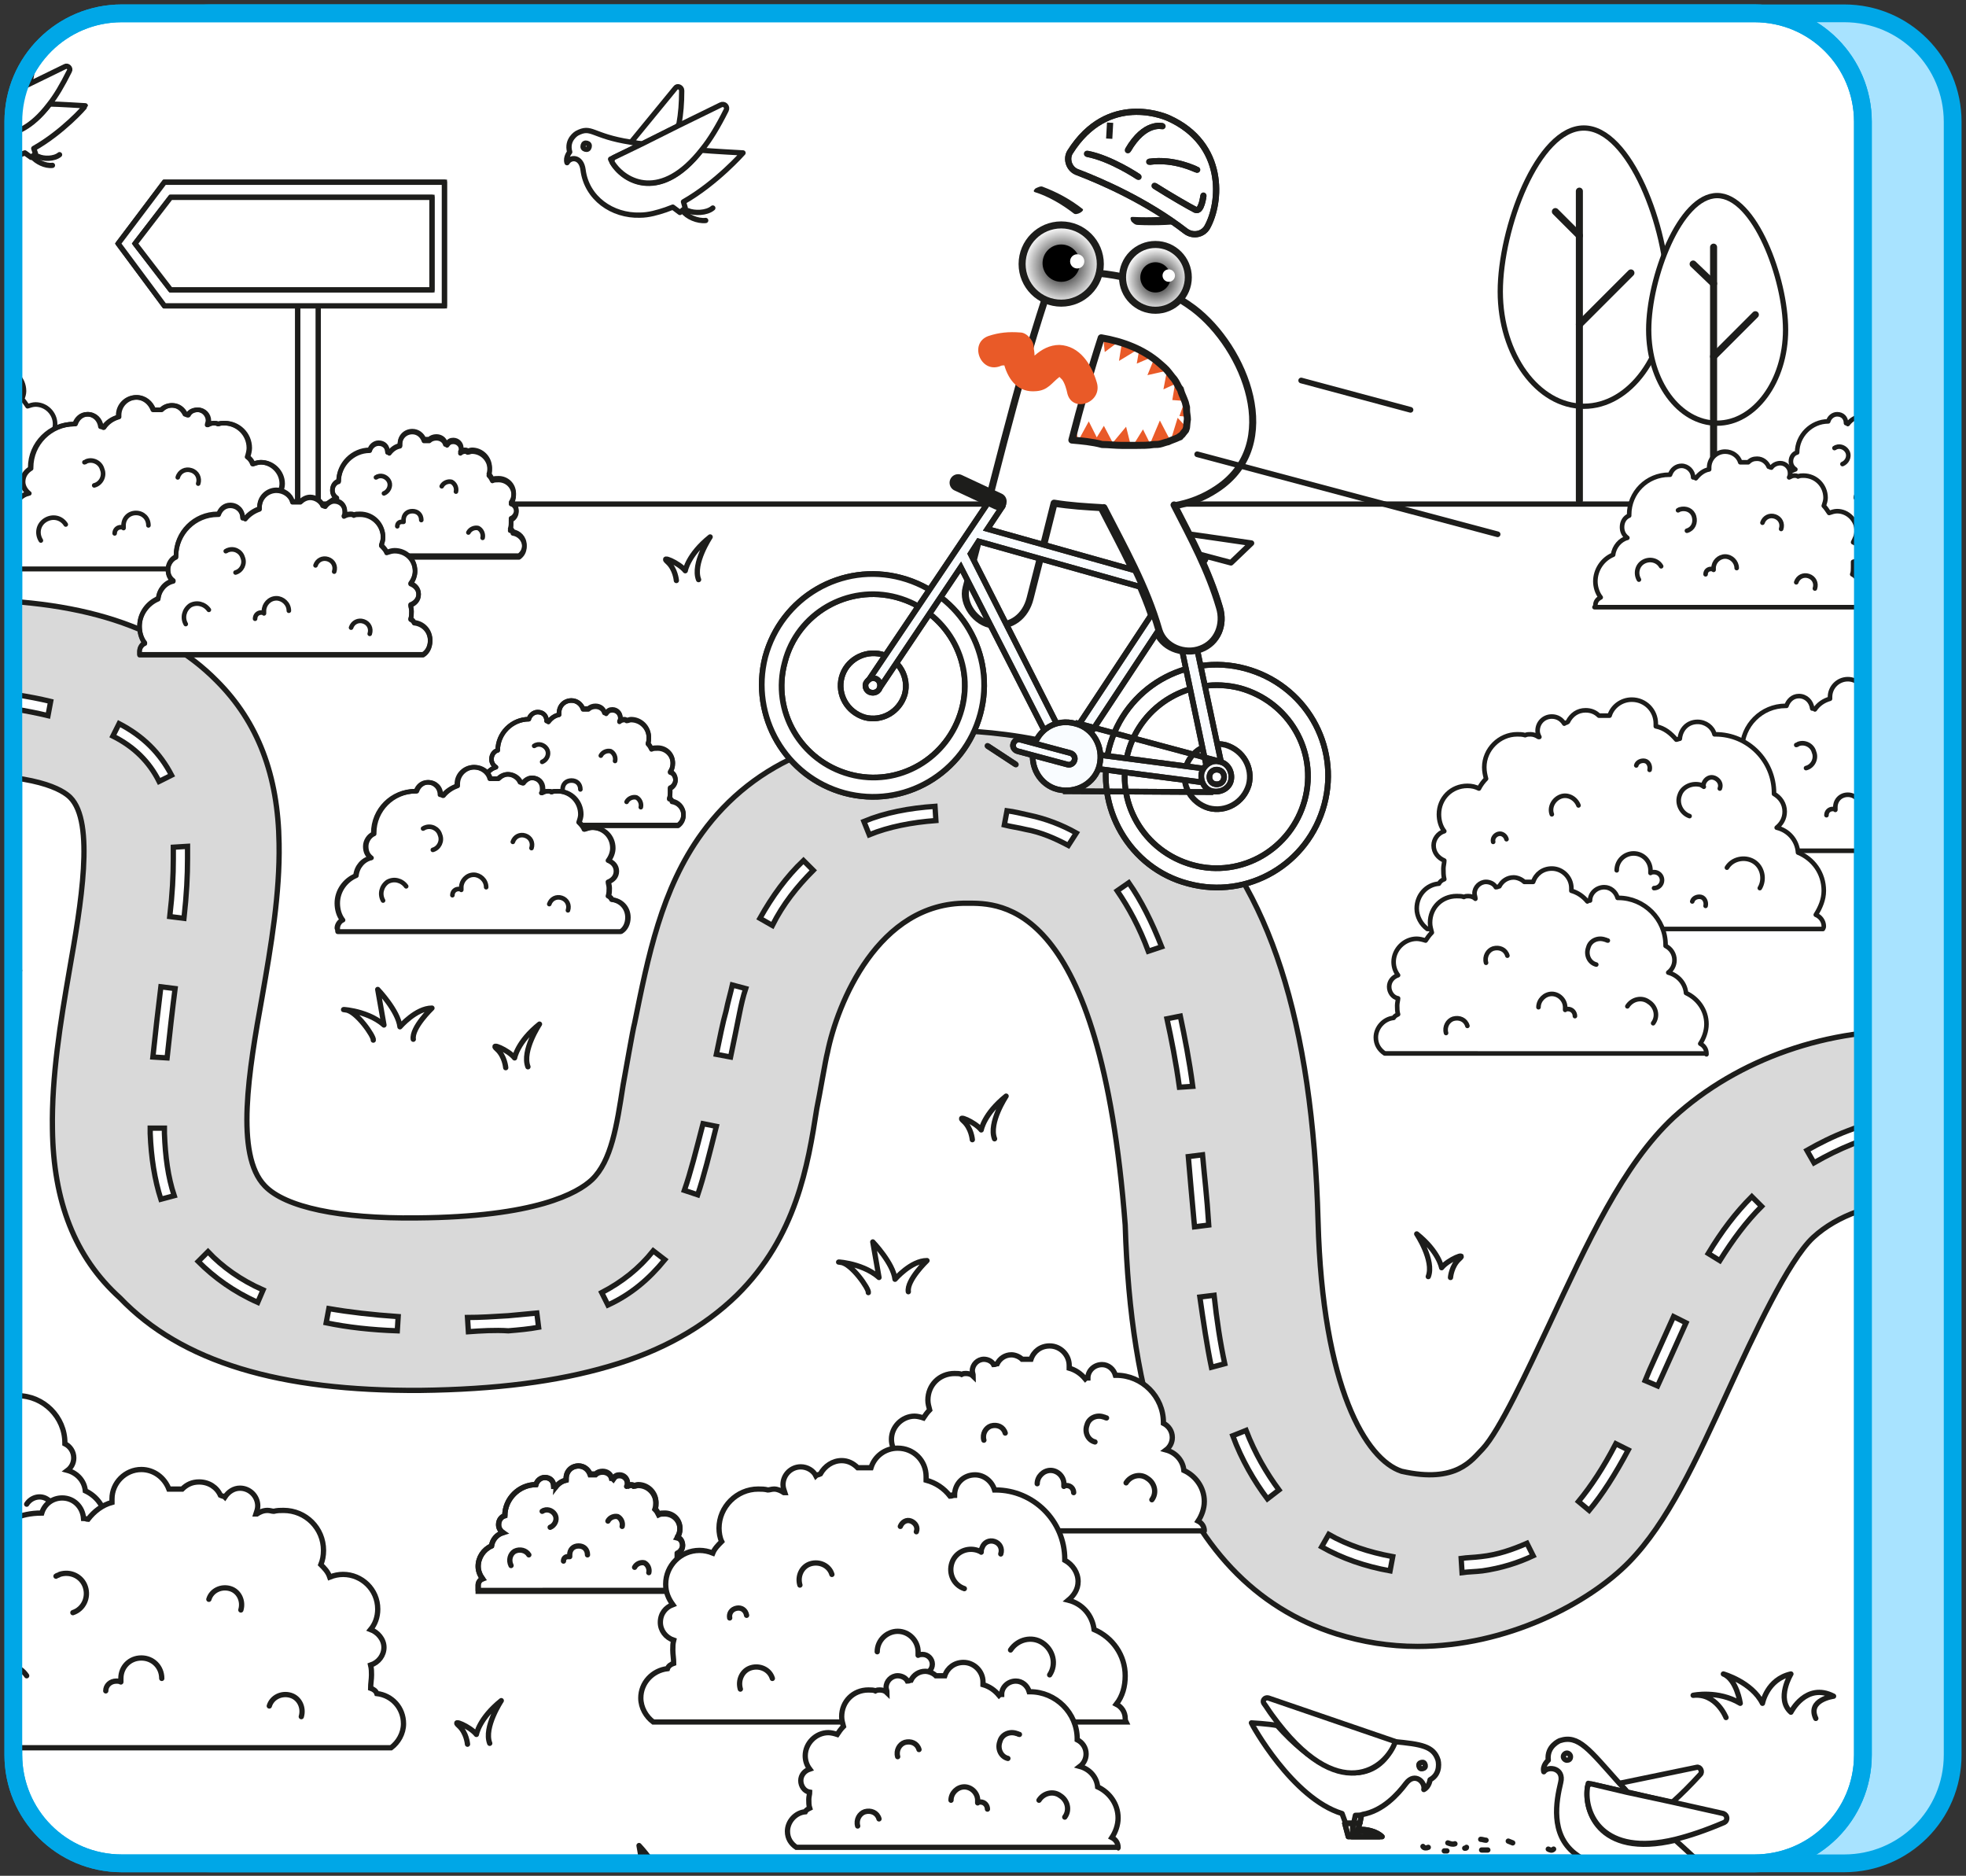 <?xml version="1.0" encoding="utf-8"?>
<!-- Generator: Adobe Illustrator 27.7.0, SVG Export Plug-In . SVG Version: 6.00 Build 0)  -->
<svg version="1.1" id="Layer_1" xmlns="http://www.w3.org/2000/svg" xmlns:xlink="http://www.w3.org/1999/xlink" x="0px" y="0px"
	 viewBox="0 0 221.2 211" style="enable-background:new 0 0 221.2 211;" xml:space="preserve">
<rect x="0" y="0" width="221.2" height="211" fill="#333333" stroke="none"/>
<style type="text/css">
	.st0{fill:#A8E3FF;}
	.st1{fill:none;stroke:#00A7E7;stroke-width:2;stroke-linecap:round;stroke-linejoin:round;stroke-miterlimit:10;}
	.st2{fill:#FFFFFF;stroke:#00A7E7;stroke-width:2;stroke-miterlimit:10;}
	.st3{clip-path:url(#SVGID_00000085219321374974202520000016575351838397304487_);}
	.st4{fill:none;stroke:#1D1D1B;stroke-width:0.594;stroke-linecap:round;stroke-linejoin:round;stroke-miterlimit:10;}
	.st5{fill:#FFFFFF;stroke:#1D1D1B;stroke-width:0.594;stroke-linecap:round;stroke-linejoin:round;stroke-miterlimit:10;}
	.st6{fill:#FFFFFF;stroke:#1D1D1B;stroke-width:0.792;stroke-linecap:round;stroke-linejoin:round;stroke-miterlimit:10;}
	.st7{clip-path:url(#SVGID_00000134251427364979938970000016656900672849809593_);}
	.st8{fill:#D9D9D9;stroke:#1D1D1B;stroke-width:0.594;stroke-linecap:round;stroke-linejoin:round;stroke-miterlimit:10;}
	.st9{fill:#FFFFFF;stroke:#1D1D1B;stroke-width:0.594;stroke-miterlimit:10;}
	.st10{fill:none;stroke:#1D1D1B;stroke-width:0.515;stroke-linecap:round;stroke-linejoin:round;stroke-miterlimit:10;}
	.st11{fill:#FFFFFF;stroke:#1D1D1B;stroke-width:0.515;stroke-linecap:round;stroke-linejoin:round;stroke-miterlimit:10;}
	.st12{fill:#E95A28;}
	
		.st13{fill:url(#SVGID_00000138552915018228246540000018090479141439003826_);stroke:#1D1D1B;stroke-width:0.792;stroke-miterlimit:10;}
	.st14{fill:#FFFFFF;}
	
		.st15{fill:url(#SVGID_00000057834273543977437980000002152151831190937767_);stroke:#1D1D1B;stroke-width:0.792;stroke-miterlimit:10;}
	.st16{fill:#1D1D1B;}
	.st17{fill:none;stroke:#1D1D1B;stroke-width:0.64;stroke-linecap:round;stroke-linejoin:round;stroke-miterlimit:10;}
	.st18{fill:none;stroke:#1D1D1B;stroke-width:0.64;stroke-miterlimit:10;}
	.st19{fill:#FFFFFF;stroke:#1D1D1B;stroke-width:0.396;stroke-miterlimit:10;}
	.st20{fill:#E5F3FC;stroke:#1D1D1B;stroke-width:0.396;stroke-miterlimit:10;}
	.st21{fill:#D7EDF8;stroke:#1D1D1B;stroke-width:0.396;stroke-miterlimit:10;}
	.st22{fill:#F9FCFF;stroke:#1D1D1B;stroke-width:0.396;stroke-miterlimit:10;}
	.st23{fill:none;stroke:#1D1D1B;stroke-width:1.92;stroke-linecap:round;stroke-linejoin:round;stroke-miterlimit:10;}
	.st24{fill:none;stroke:#1D1D1B;stroke-width:0.701;stroke-miterlimit:10;}
	.st25{fill:none;stroke:#1D1D1B;stroke-width:0.701;stroke-linecap:round;stroke-linejoin:round;stroke-miterlimit:10;}
	.st26{fill:none;stroke:#00A7E7;stroke-width:2;stroke-miterlimit:10;}
</style>
<g id="Layer_1_00000143603930318561957350000008293032275614486667_">
</g>
<g id="Layer_2_00000104669394443547771030000008764006604328183685_">
	<g>
		<path class="st0" d="M23.8,1.5c-6.7,0-12.2,5.4-12.2,12.2v183.7c0,6.7,5.4,12.2,12.2,12.2h183.7c6.7,0,12.2-5.4,12.2-12.2V13.7
			c0-6.7-5.4-12.2-12.2-12.2H23.8z"/>
		<path class="st1" d="M23.8,1.5c-6.7,0-12.2,5.4-12.2,12.2v183.7c0,6.7,5.4,12.2,12.2,12.2h183.7c6.7,0,12.2-5.4,12.2-12.2V13.7
			c0-6.7-5.4-12.2-12.2-12.2H23.8z"/>
		<path class="st2" d="M13.7,1.5C7,1.5,1.5,6.9,1.5,13.7v183.7c0,6.7,5.4,12.2,12.2,12.2h183.7c6.7,0,12.2-5.4,12.2-12.2V13.7
			c0-6.7-5.4-12.2-12.2-12.2H13.7z"/>
	</g>
	<g>
		<g>
			<defs>
				<path id="SVGID_00000150781796835720684270000002537177730710460343_" d="M13.7,1.5C7,1.5,1.5,6.9,1.5,13.7v183.7
					c0,6.7,5.4,12.2,12.2,12.2h183.7c6.7,0,12.2-5.4,12.2-12.2V13.7c0-6.7-5.4-12.2-12.2-12.2H13.7z"/>
			</defs>
			<clipPath id="SVGID_00000107585814292493310860000008380777793360205466_">
				<use xlink:href="#SVGID_00000150781796835720684270000002537177730710460343_"  style="overflow:visible;"/>
			</clipPath>
			<g style="clip-path:url(#SVGID_00000107585814292493310860000008380777793360205466_);">
				<line class="st4" x1="-113.6" y1="56.7" x2="226.8" y2="56.7"/>
				<g>
					<path class="st5" d="M187.6,32.8c0,7.1-4.2,12.9-9.4,12.9c-5.2,0-9.4-5.8-9.4-12.9c0-7.1,4.2-18.4,9.4-18.4
						C183.4,14.4,187.6,25.7,187.6,32.8"/>
					<line class="st6" x1="177.7" y1="56.3" x2="177.7" y2="21.5"/>
					<line class="st6" x1="177.7" y1="36.5" x2="183.5" y2="30.7"/>
					<line class="st6" x1="177.7" y1="26.5" x2="175" y2="23.8"/>
				</g>
				<g>
					<path class="st5" d="M-53.5,32.8c0,7.1-4.2,12.9-9.4,12.9c-5.2,0-9.4-5.8-9.4-12.9c0-7.1,4.2-18.4,9.4-18.4
						C-57.7,14.4-53.5,25.7-53.5,32.8"/>
					<line class="st6" x1="-63.4" y1="56.3" x2="-63.4" y2="21.5"/>
					<line class="st6" x1="-63.4" y1="36.5" x2="-57.6" y2="30.7"/>
					<line class="st6" x1="-63.4" y1="26.5" x2="-66.2" y2="23.8"/>
				</g>
				<g>
					<path class="st5" d="M-91.1,28.4c0,8.4,5,15.3,11.2,15.3c6.2,0,11.2-6.8,11.2-15.3c0-8.4-5-21.9-11.2-21.9
						C-86,6.5-91.1,20-91.1,28.4"/>
					<line class="st6" x1="-79.3" y1="56.3" x2="-79.3" y2="15"/>
					<line class="st6" x1="-79.3" y1="32.8" x2="-86.2" y2="25.9"/>
					<line class="st6" x1="-79.3" y1="20.9" x2="-76" y2="17.6"/>
				</g>
				<g>
					<defs>
						<rect id="SVGID_00000119118315644210017490000014075999569982934958_" x="-120.1" y="48.1" width="349.1" height="164.5"/>
					</defs>
					<clipPath id="SVGID_00000135660019710202892650000009164827895223472063_">
						<use xlink:href="#SVGID_00000119118315644210017490000014075999569982934958_"  style="overflow:visible;"/>
					</clipPath>
					<g style="clip-path:url(#SVGID_00000135660019710202892650000009164827895223472063_);">
						<path class="st8" d="M-110.8,194.4L-110.8,194.4c-7.8,0-14.7-2.7-19.9-7.7c-4-3.9-6.9-9.1-8.9-15.9
							c-3.2-10.8-3.7-23.9-4.2-36.5c-0.3-7-0.5-13.5-1.2-18.9c-0.9-6.6-10.7-9.1-15.9-5c-2.9,4.3-4.6,8.6-4.7,8.8l-3.4,9.1
							l-20.7-6.2l3.4-9.1c0.1-0.2,2.3-6,6.3-12.2c6.3-9.5,13.7-15.2,22.1-16.8c6.4-1.2,16.3-0.6,26.6,9.4c8,7.7,8.6,22.1,9.3,40.2
							c0.5,11.5,0.9,23.4,3.5,32.1c1.4,4.6,2.9,6.8,4,7.8c0.9,0.9,1.8,1.4,3.7,1.4l0.1,0c2.1,0,3.8-0.5,5.8-2.7
							c2.4-2.7,4.5-7.4,6.3-14c3.9-14.3,4.8-18,6.5-37.5c0.7-8.1,4.6-13,7.7-15.6c4.4-3.7,10.1-5.6,16.1-5.3
							c10.7,0.5,21.8,8.5,21.3,22.4c-0.1,3,0.8,5.5,2.2,6.2c0.9,0.5,2.3,0.4,3.4-0.3c2.6-1.4,3.9-5,3.6-9.7c-0.1-0.7-0.6-2.9-1-4.5
							c-2.3-9.1-6.1-24.3,3.6-35.5c6-6.9,15.6-10.6,28.7-10.9c14.4-0.4,24.5,2.6,30.9,9.1c4.6,4.6,6.9,10.6,7,18.3
							c0.1,5.6-0.9,11.5-1.9,17.2c-1.5,8.3-3.1,17.8,0.3,21.3c2.3,2.4,8.4,3.7,17.1,3.6c13.4-0.1,18.1-2.8,19.7-4.3
							c2.2-2.1,2.8-6.1,3.5-10.6c0.3-1.6,1.1-6.3,1.3-7c1.5-7.4,3-15.1,7.6-21.4c2.9-4,6.8-7.1,11.5-9c4.8-2,10.4-2.8,16.9-2.5
							c0.1,0,16.5-0.1,25.9,8.6c9.5,8.9,14.4,24.1,15,46.6c0.5,18.7,5.4,26.8,9.4,28.1c6.2,1.4,7.9-1.3,9.1-2.5
							c1.9-2,5.1-8.9,7.5-14c4.3-9.2,8.3-18,14-23.3c7.2-6.6,17.6-10.2,27.7-9.7c9.8,0.5,18.6,5,25,12.6c5.4,6.4,8.8,14.3,11.5,20.5
							c1.4,3.2,2.7,6.2,4,8.5c1.3,2.2,2,2.9,2.2,2.9l9.3,4.7l-10.8,17l-9.4-4.8c-8.3-4.2-11.9-12.5-15.7-21.4
							c-2.3-5.4-4.9-11.5-8.5-15.8c-2.5-3-5.5-4.6-8.9-4.8c-3.7-0.2-8,1.3-10.7,3.8c-2.8,2.6-6.7,11-9.5,17.1
							c-3.7,8.1-6.9,15-11.2,19.4c-4.6,4.7-13.8,9.5-23.8,9.5c-3.2,0-6.2-0.5-9.1-1.4c-9.2-2.9-15.8-9.9-19.7-20.8
							c-2.5-6.8-3.8-15.3-4.1-25.2c-2.8-36.6-14.1-36.2-17.8-36.2c-10-0.1-14.6,11.3-15.7,16.8c-0.2,0.7-0.9,4.9-1.2,6.3
							c-1,6.4-2.3,14.4-9,21c-3.7,3.6-8.5,6.3-14.4,8c-5.8,1.7-12.7,2.6-21.2,2.7c-15.9,0.1-26.9-3.2-33.8-10.4
							C8.4,141.4,6,135.1,5.9,127c-0.1-5.9,0.9-12,1.9-17.8c1.3-7.4,2.9-16.7,0.1-19.5c-0.8-0.8-3.8-2.8-13.9-2.5
							c-6,0.2-10.3,1.3-12,3.3c-3.4,3.9-1,13.5,0.5,19.2c0.7,2.9,1.4,5.4,1.5,7.6c0.4,5.7-0.5,10.9-2.7,15.6
							c-2.4,5.1-6.3,9.2-11.2,11.9c-8,4.4-17.9,4.6-25.8,0.6c-4.5-2.3-8-5.9-10.3-10.3c-2.1-4-3-8.5-2.9-13.4c0-1.1-1.3-1.2-1.5,0.6
							c-1.8,20.9-3,25.7-7.1,40.7c-2.6,9.4-5.9,16.3-10.2,21.3c-5.8,6.6-13.7,10.2-22.9,10.2L-110.8,194.4z"/>
						<path class="st9" d="M-110.4,186.9c-2.6-0.5-5.2-1.5-7.6-3.1l0.9-1.3c2.2,1.5,4.6,2.4,7,2.8L-110.4,186.9z M-102.2,186.3
							l-0.5-1.5c2.4-0.8,4.4-2.3,6.1-4.2l1.2,1C-97.3,183.8-99.6,185.3-102.2,186.3z M-124,178.4c-1.6-2-3.1-4.3-4.3-6.8l1.4-0.7
							c1.2,2.4,2.5,4.6,4.1,6.5L-124,178.4z M164.5,176.9l-0.1-1.6c0.7-0.1,1.4-0.1,2.2-0.2c1.9-0.2,3.6-0.8,5.2-1.5l0.7,1.4
							c-1.7,0.8-3.6,1.4-5.7,1.7C166,176.8,165.2,176.8,164.5,176.9z M156.4,176.7c-2.8-0.5-5.4-1.4-7.7-2.7l0.8-1.4
							c2.1,1.2,4.5,2,7.2,2.5L156.4,176.7z M264.4,176.6c-0.1,0-3.2-1.2-7.3-3.5l0.8-1.4c3.9,2.2,7,3.4,7.1,3.4L264.4,176.6z
							 M-91.4,174.5l-1.4-0.7c1.1-2.4,2.1-4.8,3-7.2l1.5,0.6C-89.2,169.6-90.2,172.1-91.4,174.5z M178.8,169.9l-1.2-1
							c1.4-1.7,2.8-3.8,4.2-6.5l1.4,0.7C181.7,165.9,180.3,168.1,178.8,169.9z M250.4,168.8c-2.3-1.8-4.3-3.6-5.9-5.5l1.2-1
							c1.5,1.8,3.4,3.5,5.7,5.2L250.4,168.8z M142.6,168.6c-1.5-2-2.9-4.4-3.9-7.1l1.5-0.6c1,2.6,2.3,4.8,3.7,6.7L142.6,168.6z
							 M-131,164c-0.7-2.5-1.2-5.1-1.5-7.9l1.6-0.2c0.3,2.7,0.8,5.2,1.5,7.7L-131,164z M-85.8,159.6l-1.5-0.4
							c0.7-2.5,1.3-5.1,1.8-7.6l1.6,0.3C-84.4,154.4-85,157.1-85.8,159.6z M240.3,156.3c-0.2-0.7-0.4-1.5-0.6-2.3
							c-0.3-1.8-0.7-3.7-1.3-5.5l1.5-0.4c0.5,1.8,1,3.7,1.3,5.6c0.1,0.7,0.3,1.4,0.5,2L240.3,156.3z M186.5,155.9l-1.4-0.6l0.5-1.2
							c0.9-2,1.8-4,2.7-6l1.4,0.7c-0.9,2-1.8,4-2.7,6L186.5,155.9z M136.3,153.8c-0.5-2.4-0.9-5.1-1.3-7.9l1.6-0.2
							c0.3,2.8,0.7,5.4,1.2,7.7L136.3,153.8z M52.7,149.8l-0.1-1.6c1.4,0,3-0.1,4.6-0.2c1.1-0.1,2.2-0.2,3.2-0.3l0.2,1.6
							c-1.1,0.2-2.2,0.3-3.4,0.4C55.7,149.6,54.1,149.7,52.7,149.8z M44.7,149.7c-2.9-0.1-5.6-0.4-8-0.9l0.3-1.6
							c2.3,0.4,4.9,0.7,7.8,0.9L44.7,149.7z M-133.2,148.1c-0.1-2.6-0.2-5.2-0.3-7.9l1.6,0c0.1,2.7,0.1,5.3,0.3,7.9L-133.2,148.1z
							 M68.4,146.8l-0.7-1.4c2.3-1.2,4.2-2.7,5.8-4.7l1.3,1C73,143.9,71,145.6,68.4,146.8z M29,146.5c-2.7-1.2-4.9-2.8-6.7-4.6
							l1.1-1.1c1.6,1.7,3.7,3.2,6.2,4.3L29,146.5z M-82.8,144l-1.6-0.2c0.3-2.5,0.4-5,0.5-7.8l1.6,0
							C-82.3,138.9-82.5,141.5-82.8,144z M193.5,141.8l-1.3-0.8c1.5-2.5,3.1-4.6,4.9-6.4l1.1,1.1C196.5,137.4,195,139.4,193.5,141.8
							z M235.7,141.3c-1.2-2.5-2.6-4.6-4.1-6.5l1.2-1c1.6,2,3.1,4.3,4.3,6.8L235.7,141.3z M-44.4,139.8c-1.6,0-3.1-0.3-4.4-0.8
							l0.6-1.5c2,0.8,4.4,0.9,7.3,0.3l0.3,1.5C-41.9,139.7-43.2,139.8-44.4,139.8z M134.4,138c-0.3-3.2-0.5-5.6-0.7-7.9l1.6-0.2
							c0.2,2.3,0.5,4.7,0.7,7.9L134.4,138z M-33,136.1l-1-1.2c1.8-1.5,3.1-3.6,3.9-6.2l1.5,0.5C-29.6,132.1-31,134.4-33,136.1z
							 M-184.9,134.9l-1.5-0.5c0.9-2.6,1.8-5.1,2.7-7.5l1.5,0.6C-183.2,129.8-184.1,132.3-184.9,134.9z M18.1,134.9
							c-0.7-2.2-1.1-4.7-1.2-7.4c0-0.2,0-0.4,0-0.6l1.6,0c0,0.2,0,0.4,0,0.6c0.1,2.6,0.4,4.9,1.1,7L18.1,134.9z M78.5,134.4
							l-1.5-0.5c0.7-2,1.3-4.4,2.1-7.5l1.5,0.3C79.8,129.9,79.2,132.3,78.5,134.4z M-54.6,133.1c-1.2-2.3-2-5-2.8-7.6l1.5-0.5
							c0.7,2.5,1.6,5.1,2.7,7.3L-54.6,133.1z M-132,132.3l-1.6,0c0-2.6,0.1-4.9,0.1-7.2l0-0.7l1.6,0l0,0.7
							C-131.9,127.4-131.9,129.7-132,132.3z M204.1,130.8l-0.8-1.4c1.4-0.8,3-1.6,4.6-2.2c1-0.4,2-0.7,2.9-0.9l0.4,1.5
							c-0.9,0.2-1.8,0.5-2.8,0.9C206.9,129.3,205.5,130,204.1,130.8z M225.8,129.7c-2.2-1.3-4.6-2.2-7.1-2.5l0.2-1.6
							c2.7,0.3,5.3,1.2,7.7,2.7L225.8,129.7z M-82.2,128.1l-1.6,0c0-3.3,0.1-5.8,0.5-8l1.6,0.3C-82,122.4-82.1,124.8-82.2,128.1z
							 M132.7,122.3c-0.4-2.9-0.9-5.4-1.4-7.7l1.5-0.3c0.5,2.4,1,4.9,1.4,7.9L132.7,122.3z M-27.4,121.1L-29,121c0-0.7,0-1.4,0-2.1
							c0-1.7-0.1-3.6-0.2-5.7l1.6-0.1c0.2,2.2,0.2,4.1,0.2,5.8C-27.4,119.7-27.4,120.4-27.4,121.1z M-179.1,120.3l-1.4-0.7
							c1.2-2.5,2.5-4.9,3.8-7l1.3,0.8C-176.7,115.5-177.9,117.8-179.1,120.3z M18.8,119l-1.6-0.1c0.3-2.8,0.6-5.5,0.9-7.9l1.6,0.2
							C19.4,113.5,19.1,116.2,18.8,119z M82.2,118.9l-1.6-0.3c0.4-1.9,0.7-3.5,1.1-4.9c0.2-1,0.5-2,0.7-2.9l1.5,0.4
							c-0.3,0.9-0.5,1.8-0.7,2.8C82.9,115.5,82.6,117,82.2,118.9z M-59.9,118.1c-1.2-2.9-2.6-4.7-4.4-5.8l0.8-1.4
							c2.1,1.3,3.7,3.3,5,6.6L-59.9,118.1z M-133.3,116.4c0-3.3-0.3-5.7-0.7-7.7l1.5-0.3c0.5,2.1,0.7,4.6,0.7,8L-133.3,116.4z
							 M-78.3,114.1l-1-1.3c1.1-0.9,2.5-1.5,4.1-2.1c1.2-0.4,2.4-0.7,3.5-0.9l0.3,1.6c-1,0.2-2.1,0.5-3.3,0.9
							C-76.1,112.7-77.3,113.3-78.3,114.1z M-170.9,107.1l-1.2-1c1.8-2.2,3.8-4.1,5.8-5.6l1,1.3C-167.2,103.1-169.1,105-170.9,107.1
							z M129.2,107c-1-2.7-2.2-4.9-3.5-6.8l1.3-0.9c1.4,2,2.6,4.4,3.7,7.2L129.2,107z M-29.9,105.3c-0.3-2.6-0.5-5.4-0.7-7.9
							l1.6-0.1c0.2,2.5,0.4,5.2,0.7,7.9L-29.9,105.3z M86.9,104.1l-1.4-0.8c1.4-2.5,3-4.7,4.9-6.5l1.1,1.1
							C89.7,99.7,88.1,101.7,86.9,104.1z M20.7,103.3l-1.6-0.2c0.3-2.6,0.4-4.6,0.4-6.5c0-0.4,0-0.9,0-1.3l1.6-0.1
							c0,0.4,0,0.9,0,1.4C21.1,98.5,21,100.6,20.7,103.3z M-137.3,102.2c-1.2-1.2-2.7-2.2-4.7-3.1c-0.6-0.3-1.2-0.5-1.8-0.7l0.6-1.5
							c0.6,0.2,1.2,0.5,1.9,0.8c2.1,1,3.8,2.1,5.1,3.4L-137.3,102.2z M-158.7,97.9l-0.5-1.5c2.4-0.9,4.9-1.3,7.4-1.3
							c0.2,0,0.5,0,0.7,0l-0.1,1.6c-0.2,0-0.4,0-0.7,0C-154.2,96.7-156.5,97.2-158.7,97.9z M120.2,95.1c-1.5-0.8-3.1-1.5-4.8-1.8
							c-0.8-0.2-1.6-0.3-2.4-0.5l0.3-1.6c0.8,0.1,1.6,0.3,2.5,0.5c1.9,0.4,3.7,1.1,5.3,2L120.2,95.1z M97.8,93.9l-0.6-1.5
							c2.4-1,5.1-1.5,8-1.7l0.1,1.6C102.6,92.5,100,93,97.8,93.9z M-28.7,89.7l-1.5-0.4c0.7-2.7,2.3-4.9,4.8-6.8l1,1.3
							C-26.7,85.4-28.1,87.4-28.7,89.7z M17.9,87.9c-1.1-2.2-2.8-3.9-5.2-5.1l0.7-1.4c2.7,1.4,4.6,3.3,5.9,5.8L17.9,87.9z
							 M-17.7,80.5l-0.4-1.5c2.4-0.7,5.1-1.1,8-1.3l0.1,1.6C-12.8,79.4-15.4,79.9-17.7,80.5z M5.4,80.5c-2.5-0.6-5.1-1-7.7-1.2
							l0.1-1.6c2.7,0.2,5.4,0.6,7.9,1.2L5.4,80.5z"/>
					</g>
				</g>
				<g>
					<path class="st10" d="M-14.7,45.7c0.1,0,0.1-0.1,0.2-0.1c0.7-0.2,1.4,0.1,1.7,0.8c0.2,0.7-0.1,1.4-0.8,1.7 M-16.6,52.1
						c-0.4-0.7-1.4-0.9-2.1-0.5c-0.7,0.4-0.9,1.4-0.5,2.1 M1,54.7c0.2-0.6-0.1-1.2-0.7-1.4c-0.6-0.2-1.2,0.1-1.4,0.7 M-2.9,47.9
						c0.2-0.6-0.1-1.2-0.7-1.4c-0.6-0.2-1.2,0.1-1.4,0.7 M-11.5,53c0-0.4,0.3-0.7,0.7-0.7c0.1,0,0.2,0,0.3,0.1c0-0.1,0-0.2,0-0.2
						c0-0.7,0.6-1.3,1.3-1.3c0.7,0,1.3,0.6,1.3,1.3 M-24,56.6c0-0.4,0.2-0.8,0.6-0.9c-0.4-0.5-0.6-1.2-0.6-1.9c0-1.3,0.8-2.5,2-3
						c0.1-0.9,0.8-1.7,1.7-1.9c-0.4-0.3-0.6-0.7-0.6-1.2c0-0.6,0.3-1.1,0.9-1.4c0,0,0,0,0-0.1c0-2.5,2-4.5,4.5-4.5c0,0,0,0,0.1,0
						c0.2-0.6,0.7-1,1.3-1c0.7,0,1.3,0.6,1.3,1.3c0.1,0,0.2,0,0.3,0.1c0.4-0.5,0.9-0.9,1.6-1.1c0-0.1,0-0.1,0-0.2
						c0-1,0.8-1.9,1.9-1.9c0.8,0,1.5,0.5,1.8,1.2c0.2,0,0.4,0,0.6,0c0.1,0,0.2,0,0.3,0c0.3-0.3,0.6-0.4,1.1-0.4
						c0.6,0,1.1,0.4,1.4,0.9c0.1,0,0.2,0.1,0.3,0.1c0.2-0.3,0.6-0.6,1-0.6c0.6,0,1.1,0.5,1.1,1.1c0,0.2,0,0.3-0.1,0.5c0,0,0,0,0,0
						c0.2-0.1,0.4-0.2,0.7-0.2c0.2,0,0.3,0,0.4,0.1c0.2-0.1,0.4-0.1,0.6-0.1c1.4,0,2.5,1.1,2.5,2.5c0,0.3-0.1,0.6-0.2,0.9
						c0.2,0.2,0.4,0.5,0.6,0.8c0.3-0.1,0.6-0.2,0.9-0.2c1.2,0,2.2,1,2.2,2.2c0,0.5-0.2,0.9-0.4,1.3c0.5,0.2,0.8,0.6,0.8,1.1
						c0,0.5-0.4,1-0.8,1.1c0,0.2,0,0.4,0,0.6c0,0.3,0,0.6-0.1,0.8c0.2,0.1,0.3,0.2,0.4,0.3c1,0.1,1.7,0.9,1.7,1.9
						c0,0.6-0.3,1.2-0.8,1.6H-24C-24,56.7-24,56.6-24,56.6z"/>
				</g>
				<g>
					<path class="st11" d="M-0.8,63.9c0-0.4,0.3-0.8,0.7-1c-0.4-0.6-0.7-1.3-0.7-2c0-1.5,0.9-2.7,2.2-3.3c0.1-1,0.8-1.9,1.8-2.1
						c-0.4-0.3-0.7-0.8-0.7-1.3c0-0.7,0.4-1.2,0.9-1.5c0,0,0,0,0-0.1c0-2.7,2.2-4.9,4.9-4.9c0,0,0,0,0.1,0c0.2-0.6,0.7-1.1,1.4-1.1
						c0.8,0,1.4,0.6,1.5,1.4c0.1,0,0.2,0,0.3,0.1c0.4-0.6,1-1,1.7-1.2c0-0.1,0-0.2,0-0.2c0-1.1,0.9-2,2-2c0.9,0,1.6,0.6,1.9,1.4
						c0.2,0,0.4,0,0.6,0c0.1,0,0.2,0,0.3,0c0.3-0.3,0.7-0.5,1.2-0.5c0.7,0,1.2,0.4,1.5,1c0.1,0,0.2,0.1,0.3,0.1
						c0.2-0.4,0.6-0.6,1.1-0.6c0.7,0,1.2,0.6,1.2,1.2c0,0.2-0.1,0.4-0.1,0.5c0,0,0,0,0,0c0.2-0.1,0.4-0.2,0.7-0.2
						c0.2,0,0.3,0,0.5,0.1c0.2-0.1,0.5-0.1,0.7-0.1c1.5,0,2.8,1.2,2.8,2.8c0,0.3-0.1,0.7-0.2,1c0.3,0.2,0.5,0.5,0.6,0.8
						c0.3-0.1,0.6-0.2,0.9-0.2c1.3,0,2.4,1.1,2.4,2.4c0,0.5-0.2,1-0.5,1.4c0.5,0.2,0.9,0.7,0.9,1.2c0,0.6-0.4,1.1-0.9,1.2
						c0,0.2,0.1,0.5,0.1,0.7c0,0.3,0,0.6-0.1,0.9c0.2,0.1,0.4,0.2,0.4,0.4c1,0.1,1.9,1,1.9,2.1c0,0.7-0.3,1.3-0.9,1.7H-0.7
						C-0.8,64-0.8,63.9-0.8,63.9"/>
					<path class="st10" d="M9.5,52c0.1,0,0.2-0.1,0.2-0.1c0.7-0.3,1.6,0.1,1.8,0.9c0.3,0.7-0.1,1.6-0.9,1.8 M7.4,59
						c-0.5-0.8-1.5-1-2.3-0.5c-0.8,0.5-1,1.5-0.5,2.3 M26.6,61.8c0.2-0.6-0.1-1.3-0.8-1.5c-0.6-0.2-1.3,0.1-1.5,0.8 M22.3,54.4
						c0.2-0.6-0.1-1.3-0.8-1.5c-0.6-0.2-1.3,0.1-1.5,0.8 M12.9,60c0-0.4,0.3-0.7,0.7-0.7c0.1,0,0.2,0,0.3,0.1c0-0.1,0-0.2,0-0.3
						c0-0.8,0.6-1.4,1.4-1.4c0.8,0,1.4,0.6,1.4,1.4 M-0.7,63.9c0-0.4,0.3-0.8,0.7-1c-0.4-0.6-0.7-1.3-0.7-2c0-1.5,0.9-2.7,2.2-3.3
						c0.1-1,0.8-1.9,1.8-2.1c-0.4-0.3-0.7-0.8-0.7-1.3c0-0.7,0.4-1.2,0.9-1.5c0,0,0,0,0-0.1c0-2.7,2.2-4.9,4.9-4.9c0,0,0,0,0.1,0
						c0.2-0.6,0.7-1.1,1.4-1.1c0.8,0,1.4,0.6,1.5,1.4c0.1,0,0.2,0,0.3,0.1c0.4-0.6,1-1,1.7-1.2c0-0.1,0-0.2,0-0.2c0-1.1,0.9-2,2-2
						c0.9,0,1.6,0.6,1.9,1.4c0.2,0,0.4,0,0.6,0c0.1,0,0.2,0,0.3,0c0.3-0.3,0.7-0.5,1.2-0.5c0.7,0,1.2,0.4,1.5,1
						c0.1,0,0.2,0.1,0.3,0.1c0.2-0.4,0.6-0.6,1.1-0.6c0.7,0,1.2,0.6,1.2,1.2c0,0.2-0.1,0.4-0.1,0.5c0,0,0,0,0,0
						c0.2-0.1,0.4-0.2,0.7-0.2c0.2,0,0.3,0,0.5,0.1c0.2-0.1,0.5-0.1,0.7-0.1c1.5,0,2.8,1.2,2.8,2.8c0,0.3-0.1,0.7-0.2,1
						c0.3,0.2,0.5,0.5,0.6,0.8c0.3-0.1,0.6-0.2,0.9-0.2c1.3,0,2.4,1.1,2.4,2.4c0,0.5-0.2,1-0.5,1.4c0.5,0.2,0.9,0.7,0.9,1.2
						c0,0.6-0.4,1.1-0.9,1.2c0,0.2,0.1,0.5,0.1,0.7c0,0.3,0,0.6-0.1,0.9c0.2,0.1,0.4,0.2,0.4,0.4c1,0.1,1.9,1,1.9,2.1
						c0,0.7-0.3,1.3-0.9,1.7H-0.7C-0.7,64-0.7,63.9-0.7,63.9z"/>
				</g>
				<g>
					<path class="st11" d="M191.8,95.6c0-0.4,0.3-0.8,0.7-1c-0.4-0.6-0.7-1.3-0.7-2c0-1.5,0.9-2.7,2.2-3.3c0.1-1,0.8-1.9,1.8-2.1
						c-0.4-0.3-0.7-0.8-0.7-1.3c0-0.7,0.4-1.2,0.9-1.5c0,0,0,0,0-0.1c0-2.7,2.2-4.9,4.9-4.9c0,0,0,0,0.1,0c0.2-0.6,0.7-1.1,1.4-1.1
						c0.8,0,1.4,0.6,1.5,1.4c0.1,0,0.2,0,0.3,0.1c0.4-0.6,1-1,1.7-1.2c0-0.1,0-0.2,0-0.2c0-1.1,0.9-2,2-2c0.9,0,1.6,0.6,1.9,1.4
						c0.2,0,0.4,0,0.6,0c0.1,0,0.2,0,0.3,0c0.3-0.3,0.7-0.5,1.2-0.5c0.7,0,1.2,0.4,1.5,1c0.1,0,0.2,0.1,0.3,0.1
						c0.2-0.4,0.6-0.6,1.1-0.6c0.7,0,1.2,0.6,1.2,1.2c0,0.2-0.1,0.4-0.1,0.5c0,0,0,0,0,0c0.2-0.1,0.4-0.2,0.7-0.2
						c0.2,0,0.3,0,0.5,0.1c0.2-0.1,0.5-0.1,0.7-0.1c1.5,0,2.8,1.2,2.8,2.8c0,0.3-0.1,0.7-0.2,1c0.3,0.2,0.5,0.5,0.6,0.8
						c0.3-0.1,0.6-0.2,0.9-0.2c1.3,0,2.4,1.1,2.4,2.4c0,0.5-0.2,1-0.5,1.4c0.5,0.2,0.9,0.7,0.9,1.2c0,0.6-0.4,1.1-0.9,1.2
						c0,0.2,0.1,0.5,0.1,0.7c0,0.3,0,0.6-0.1,0.9c0.2,0.1,0.4,0.2,0.4,0.4c1,0.1,1.9,1,1.9,2.1c0,0.7-0.3,1.3-0.9,1.7h-33.6
						C191.8,95.7,191.8,95.7,191.8,95.6"/>
					<path class="st10" d="M202.1,83.8c0.1,0,0.2-0.1,0.2-0.1c0.7-0.3,1.6,0.1,1.8,0.9c0.3,0.7-0.1,1.6-0.9,1.8 M200,90.7
						c-0.5-0.8-1.5-1-2.3-0.5c-0.8,0.5-1,1.5-0.5,2.3 M219.2,93.5c0.2-0.6-0.1-1.3-0.8-1.5c-0.6-0.2-1.3,0.1-1.5,0.8 M214.9,86.1
						c0.2-0.6-0.1-1.3-0.8-1.5c-0.6-0.2-1.3,0.1-1.5,0.8 M205.5,91.7c0-0.4,0.3-0.7,0.7-0.7c0.1,0,0.2,0,0.3,0.1c0-0.1,0-0.2,0-0.3
						c0-0.8,0.6-1.4,1.4-1.4c0.8,0,1.4,0.6,1.4,1.4"/>
				</g>
				<g>
					<path class="st11" d="M35.1,62c0-0.3,0.2-0.6,0.5-0.7c-0.3-0.4-0.5-0.9-0.5-1.4c0-1,0.6-1.9,1.5-2.3c0.1-0.7,0.6-1.3,1.3-1.5
						c-0.3-0.2-0.5-0.5-0.5-0.9c0-0.5,0.3-0.9,0.7-1c0,0,0,0,0,0c0-1.9,1.6-3.5,3.5-3.5c0,0,0,0,0,0c0.1-0.4,0.5-0.8,1-0.8
						c0.6,0,1,0.4,1,1c0.1,0,0.2,0,0.2,0.1c0.3-0.4,0.7-0.7,1.2-0.8c0-0.1,0-0.1,0-0.2c0-0.8,0.6-1.4,1.4-1.4c0.6,0,1.1,0.4,1.3,1
						c0.1,0,0.3,0,0.4,0c0.1,0,0.1,0,0.2,0c0.2-0.2,0.5-0.3,0.8-0.3c0.5,0,0.9,0.3,1,0.7c0.1,0,0.2,0.1,0.2,0.1
						c0.2-0.3,0.4-0.4,0.7-0.4c0.5,0,0.9,0.4,0.9,0.9c0,0.1,0,0.3-0.1,0.4c0,0,0,0,0,0c0.1-0.1,0.3-0.2,0.5-0.2c0.1,0,0.2,0,0.3,0.1
						c0.2,0,0.3-0.1,0.5-0.1c1.1,0,2,0.9,2,2c0,0.2,0,0.5-0.1,0.7c0.2,0.2,0.3,0.4,0.4,0.6c0.2-0.1,0.4-0.1,0.7-0.1
						c0.9,0,1.7,0.7,1.7,1.7c0,0.4-0.1,0.7-0.3,1c0.4,0.1,0.6,0.5,0.6,0.9c0,0.4-0.3,0.8-0.6,0.9c0,0.2,0,0.3,0,0.5
						c0,0.2,0,0.4-0.1,0.7c0.1,0,0.3,0.1,0.3,0.3c0.7,0.1,1.3,0.7,1.3,1.5c0,0.5-0.2,0.9-0.6,1.2H35.1C35.1,62,35.1,62,35.1,62"/>
					<path class="st10" d="M42.3,53.7c0.1,0,0.1-0.1,0.2-0.1c0.5-0.2,1.1,0.1,1.3,0.6c0.2,0.5-0.1,1.1-0.6,1.3 M40.8,58.5
						c-0.3-0.5-1-0.7-1.6-0.4c-0.5,0.3-0.7,1-0.4,1.6 M54.3,60.5c0.1-0.4-0.1-0.9-0.5-1.1c-0.4-0.1-0.9,0.1-1.1,0.5 M51.3,55.3
						c0.1-0.4-0.1-0.9-0.5-1.1c-0.4-0.1-0.9,0.1-1.1,0.5 M44.7,59.2c0-0.3,0.2-0.5,0.5-0.5c0.1,0,0.1,0,0.2,0c0-0.1,0-0.1,0-0.2
						c0-0.6,0.4-1,1-1c0.6,0,1,0.4,1,1 M35.1,61.9c0-0.3,0.2-0.6,0.5-0.7c-0.3-0.4-0.5-0.9-0.5-1.4c0-1,0.6-1.9,1.5-2.3
						c0.1-0.7,0.6-1.3,1.3-1.5c-0.3-0.2-0.5-0.5-0.5-0.9c0-0.5,0.3-0.9,0.7-1c0,0,0,0,0,0c0-1.9,1.6-3.5,3.5-3.5c0,0,0,0,0,0
						c0.1-0.4,0.5-0.8,1-0.8c0.6,0,1,0.4,1,1c0.1,0,0.2,0,0.2,0.1c0.3-0.4,0.7-0.7,1.2-0.8c0-0.1,0-0.1,0-0.2c0-0.8,0.6-1.4,1.4-1.4
						c0.6,0,1.1,0.4,1.3,0.9c0.1,0,0.3,0,0.4,0c0.1,0,0.1,0,0.2,0c0.2-0.2,0.5-0.3,0.8-0.3c0.5,0,0.9,0.3,1,0.7
						c0.1,0,0.2,0.1,0.2,0.1c0.2-0.3,0.4-0.4,0.7-0.4c0.5,0,0.9,0.4,0.9,0.9c0,0.1,0,0.3-0.1,0.4c0,0,0,0,0,0
						c0.1-0.1,0.3-0.2,0.5-0.2c0.1,0,0.2,0,0.3,0.1c0.2,0,0.3-0.1,0.5-0.1c1.1,0,2,0.9,2,2c0,0.2,0,0.5-0.1,0.7
						c0.2,0.2,0.3,0.4,0.4,0.6c0.2-0.1,0.4-0.1,0.7-0.1c0.9,0,1.7,0.7,1.7,1.7c0,0.4-0.1,0.7-0.3,1c0.4,0.1,0.6,0.5,0.6,0.9
						c0,0.4-0.3,0.8-0.6,0.9c0,0.2,0,0.3,0,0.5c0,0.2,0,0.4-0.1,0.7c0.1,0,0.3,0.1,0.3,0.3c0.7,0.1,1.3,0.7,1.3,1.5
						c0,0.5-0.2,0.9-0.6,1.2H35.1C35.1,62,35.1,62,35.1,61.9z"/>
				</g>
				<g>
					<path class="st9" d="M53.8,178.3c0-0.3,0.2-0.6,0.5-0.7c-0.3-0.4-0.5-0.9-0.5-1.4c0-1,0.6-1.9,1.5-2.3c0.1-0.7,0.6-1.3,1.3-1.5
						c-0.3-0.2-0.5-0.5-0.5-0.9c0-0.5,0.3-0.9,0.7-1c0,0,0,0,0,0c0-1.9,1.6-3.5,3.5-3.5c0,0,0,0,0,0c0.1-0.4,0.5-0.8,1-0.8
						c0.6,0,1,0.4,1,1c0.1,0,0.2,0,0.2,0.1c0.3-0.4,0.7-0.7,1.2-0.8c0-0.1,0-0.1,0-0.2c0-0.8,0.6-1.4,1.4-1.4c0.6,0,1.1,0.4,1.3,1
						c0.1,0,0.3,0,0.4,0c0.1,0,0.1,0,0.2,0c0.2-0.2,0.5-0.3,0.8-0.3c0.5,0,0.9,0.3,1,0.7c0.1,0,0.2,0.1,0.2,0.1
						c0.2-0.3,0.4-0.4,0.7-0.4c0.5,0,0.9,0.4,0.9,0.9c0,0.1,0,0.3-0.1,0.4c0,0,0,0,0,0c0.1-0.1,0.3-0.2,0.5-0.2c0.1,0,0.2,0,0.3,0.1
						c0.2,0,0.3-0.1,0.5-0.1c1.1,0,2,0.9,2,2c0,0.2,0,0.5-0.1,0.7c0.2,0.2,0.3,0.4,0.4,0.6c0.2-0.1,0.4-0.1,0.7-0.1
						c0.9,0,1.7,0.7,1.7,1.7c0,0.4-0.1,0.7-0.3,1c0.4,0.1,0.6,0.5,0.6,0.9c0,0.4-0.3,0.8-0.6,0.9c0,0.2,0,0.3,0,0.5
						c0,0.2,0,0.4-0.1,0.7c0.1,0,0.3,0.1,0.3,0.3c0.7,0.1,1.3,0.7,1.3,1.5c0,0.5-0.2,0.9-0.6,1.2H53.8
						C53.8,178.4,53.8,178.4,53.8,178.3"/>
					<path class="st4" d="M61,170c0.1,0,0.1-0.1,0.2-0.1c0.5-0.2,1.1,0.1,1.3,0.6c0.2,0.5-0.1,1.1-0.6,1.3 M59.5,174.9
						c-0.3-0.5-1-0.7-1.6-0.4c-0.5,0.3-0.7,1-0.4,1.6 M73,176.9c0.1-0.4-0.1-0.9-0.5-1.1c-0.4-0.1-0.9,0.1-1.1,0.5 M70,171.7
						c0.1-0.4-0.1-0.9-0.5-1.1c-0.4-0.1-0.9,0.1-1.1,0.5 M63.4,175.6c0-0.3,0.2-0.5,0.5-0.5c0.1,0,0.1,0,0.2,0c0-0.1,0-0.1,0-0.2
						c0-0.6,0.4-1,1-1c0.6,0,1,0.4,1,1 M53.8,178.3c0-0.3,0.2-0.6,0.5-0.7c-0.3-0.4-0.5-0.9-0.5-1.4c0-1,0.6-1.9,1.5-2.3
						c0.1-0.7,0.6-1.3,1.3-1.5c-0.3-0.2-0.5-0.5-0.5-0.9c0-0.5,0.3-0.9,0.7-1c0,0,0,0,0,0c0-1.9,1.6-3.5,3.5-3.5c0,0,0,0,0,0
						c0.1-0.4,0.5-0.8,1-0.8c0.6,0,1,0.4,1,1c0.1,0,0.2,0,0.2,0.1c0.3-0.4,0.7-0.7,1.2-0.8c0-0.1,0-0.1,0-0.2c0-0.8,0.6-1.4,1.4-1.4
						c0.6,0,1.1,0.4,1.3,0.9c0.1,0,0.3,0,0.4,0c0.1,0,0.1,0,0.2,0c0.2-0.2,0.5-0.3,0.8-0.3c0.5,0,0.9,0.3,1,0.7
						c0.1,0,0.2,0.1,0.2,0.1c0.2-0.3,0.4-0.4,0.7-0.4c0.5,0,0.9,0.4,0.9,0.9c0,0.1,0,0.3-0.1,0.4c0,0,0,0,0,0
						c0.1-0.1,0.3-0.2,0.5-0.2c0.1,0,0.2,0,0.3,0.1c0.2,0,0.3-0.1,0.5-0.1c1.1,0,2,0.9,2,2c0,0.2,0,0.5-0.1,0.7
						c0.2,0.2,0.3,0.4,0.4,0.6c0.2-0.1,0.4-0.1,0.7-0.1c0.9,0,1.7,0.7,1.7,1.7c0,0.4-0.1,0.7-0.3,1c0.4,0.1,0.6,0.5,0.6,0.9
						c0,0.4-0.3,0.8-0.6,0.9c0,0.2,0,0.3,0,0.5c0,0.2,0,0.4-0.1,0.7c0.1,0,0.3,0.1,0.3,0.3c0.7,0.1,1.3,0.7,1.3,1.5
						c0,0.5-0.2,0.9-0.6,1.2H53.8C53.8,178.4,53.8,178.4,53.8,178.3z"/>
				</g>
				<g>
					<path class="st11" d="M53,92.2c0-0.3,0.2-0.6,0.5-0.7c-0.3-0.4-0.5-0.9-0.5-1.4c0-1,0.6-1.9,1.5-2.3c0.1-0.7,0.6-1.3,1.3-1.5
						c-0.3-0.2-0.5-0.5-0.5-0.9c0-0.5,0.3-0.9,0.7-1c0,0,0,0,0,0c0-1.9,1.6-3.5,3.5-3.5c0,0,0,0,0,0c0.1-0.4,0.5-0.8,1-0.8
						c0.6,0,1,0.4,1,1c0.1,0,0.2,0,0.2,0.1c0.3-0.4,0.7-0.7,1.2-0.8c0-0.1,0-0.1,0-0.2c0-0.8,0.6-1.4,1.4-1.4c0.6,0,1.1,0.4,1.3,1
						c0.1,0,0.3,0,0.4,0c0.1,0,0.1,0,0.2,0c0.2-0.2,0.5-0.3,0.8-0.3c0.5,0,0.9,0.3,1,0.7c0.1,0,0.2,0.1,0.2,0.1
						c0.2-0.3,0.4-0.4,0.7-0.4c0.5,0,0.9,0.4,0.9,0.9c0,0.1,0,0.3-0.1,0.4c0,0,0,0,0,0c0.1-0.1,0.3-0.2,0.5-0.2c0.1,0,0.2,0,0.3,0.1
						c0.2,0,0.3-0.1,0.5-0.1c1.1,0,2,0.9,2,2c0,0.2,0,0.5-0.1,0.7c0.2,0.2,0.3,0.4,0.4,0.6c0.2-0.1,0.4-0.1,0.7-0.1
						c0.9,0,1.7,0.7,1.7,1.7c0,0.4-0.1,0.7-0.3,1c0.4,0.1,0.6,0.5,0.6,0.9c0,0.4-0.3,0.8-0.6,0.9c0,0.2,0,0.3,0,0.5
						c0,0.2,0,0.4-0.1,0.7c0.1,0,0.3,0.1,0.3,0.3c0.7,0.1,1.3,0.7,1.3,1.5c0,0.5-0.2,0.9-0.6,1.2H53C53,92.3,53,92.3,53,92.2"/>
					<path class="st10" d="M60.1,83.9c0.1,0,0.1-0.1,0.2-0.1c0.5-0.2,1.1,0.1,1.3,0.6c0.2,0.5-0.1,1.1-0.6,1.3 M58.7,88.8
						c-0.3-0.5-1-0.7-1.6-0.4c-0.5,0.3-0.7,1-0.4,1.6 M72.1,90.8c0.1-0.4-0.1-0.9-0.5-1.1c-0.4-0.1-0.9,0.1-1.1,0.5 M69.2,85.6
						c0.1-0.4-0.1-0.9-0.5-1.1c-0.4-0.1-0.9,0.1-1.1,0.5 M62.6,89.5c0-0.3,0.2-0.5,0.5-0.5c0.1,0,0.1,0,0.2,0c0-0.1,0-0.1,0-0.2
						c0-0.6,0.4-1,1-1c0.6,0,1,0.4,1,1 M53,92.2c0-0.3,0.2-0.6,0.5-0.7c-0.3-0.4-0.5-0.9-0.5-1.4c0-1,0.6-1.9,1.5-2.3
						c0.1-0.7,0.6-1.3,1.3-1.5c-0.3-0.2-0.5-0.5-0.5-0.9c0-0.5,0.3-0.9,0.7-1c0,0,0,0,0,0c0-1.9,1.6-3.5,3.5-3.5c0,0,0,0,0,0
						c0.1-0.4,0.5-0.8,1-0.8c0.6,0,1,0.4,1,1c0.1,0,0.2,0,0.2,0.1c0.3-0.4,0.7-0.7,1.2-0.8c0-0.1,0-0.1,0-0.2c0-0.8,0.6-1.4,1.4-1.4
						c0.6,0,1.1,0.4,1.3,0.9c0.1,0,0.3,0,0.4,0c0.1,0,0.1,0,0.2,0c0.2-0.2,0.5-0.3,0.8-0.3c0.5,0,0.9,0.3,1,0.7
						c0.1,0,0.2,0.1,0.2,0.1c0.2-0.3,0.4-0.4,0.7-0.4c0.5,0,0.9,0.4,0.9,0.9c0,0.1,0,0.3-0.1,0.4c0,0,0,0,0,0
						c0.1-0.1,0.3-0.2,0.5-0.2c0.1,0,0.2,0,0.3,0.1c0.2,0,0.3-0.1,0.5-0.1c1.1,0,2,0.9,2,2c0,0.2,0,0.5-0.1,0.7
						c0.2,0.2,0.3,0.4,0.4,0.6c0.2-0.1,0.4-0.1,0.7-0.1c0.9,0,1.7,0.7,1.7,1.7c0,0.4-0.1,0.7-0.3,1c0.4,0.1,0.6,0.5,0.6,0.9
						c0,0.4-0.3,0.8-0.6,0.9c0,0.2,0,0.3,0,0.5c0,0.2,0,0.4-0.1,0.7c0.1,0,0.3,0.1,0.3,0.3c0.7,0.1,1.3,0.7,1.3,1.5
						c0,0.5-0.2,0.9-0.6,1.2H53C53,92.3,53,92.2,53,92.2z"/>
				</g>
				<g>
					<path class="st11" d="M199.2,58.7c0-0.3,0.2-0.6,0.5-0.7c-0.3-0.4-0.5-0.9-0.5-1.4c0-1,0.6-1.9,1.5-2.3
						c0.1-0.7,0.6-1.3,1.3-1.5c-0.3-0.2-0.5-0.5-0.5-0.9c0-0.5,0.3-0.9,0.7-1c0,0,0,0,0,0c0-1.9,1.6-3.5,3.5-3.5c0,0,0,0,0,0
						c0.1-0.4,0.5-0.8,1-0.8c0.6,0,1,0.4,1,1c0.1,0,0.2,0,0.2,0.1c0.3-0.4,0.7-0.7,1.2-0.8c0-0.1,0-0.1,0-0.2c0-0.8,0.6-1.4,1.4-1.4
						c0.6,0,1.1,0.4,1.3,1c0.1,0,0.3,0,0.4,0c0.1,0,0.1,0,0.2,0c0.2-0.2,0.5-0.3,0.8-0.3c0.5,0,0.9,0.3,1,0.7c0.1,0,0.2,0.1,0.2,0.1
						c0.2-0.3,0.4-0.4,0.7-0.4c0.5,0,0.9,0.4,0.9,0.9c0,0.1,0,0.3-0.1,0.4c0,0,0,0,0,0c0.1-0.1,0.3-0.2,0.5-0.2c0.1,0,0.2,0,0.3,0.1
						c0.2,0,0.3-0.1,0.5-0.1c1.1,0,2,0.9,2,2c0,0.2,0,0.5-0.1,0.7c0.2,0.2,0.3,0.4,0.4,0.6c0.2-0.1,0.4-0.1,0.7-0.1
						c0.9,0,1.7,0.7,1.7,1.7c0,0.4-0.1,0.7-0.3,1c0.4,0.1,0.6,0.5,0.6,0.9c0,0.4-0.3,0.8-0.6,0.9c0,0.2,0,0.3,0,0.5
						c0,0.2,0,0.4-0.1,0.7c0.1,0,0.3,0.1,0.3,0.3c0.7,0.1,1.3,0.7,1.3,1.5c0,0.5-0.2,0.9-0.6,1.2h-23.5
						C199.2,58.8,199.2,58.7,199.2,58.7"/>
					<path class="st10" d="M206.4,50.4c0.1,0,0.1-0.1,0.2-0.1c0.5-0.2,1.1,0.1,1.3,0.6c0.2,0.5-0.1,1.1-0.6,1.3 M205,55.3
						c-0.3-0.5-1-0.7-1.6-0.4c-0.5,0.3-0.7,1-0.4,1.6 M215.4,52c0.1-0.4-0.1-0.9-0.5-1.1c-0.4-0.1-0.9,0.1-1.1,0.5 M208.8,56
						c0-0.3,0.2-0.5,0.5-0.5c0.1,0,0.1,0,0.2,0c0-0.1,0-0.1,0-0.2c0-0.6,0.4-1,1-1c0.6,0,1,0.4,1,1"/>
				</g>
				<g>
					<path class="st11" d="M-121.1,58.3c0-0.4,0.3-0.8,0.6-0.9c-0.4-0.5-0.6-1.2-0.6-1.9c0-1.4,0.9-2.6,2.1-3.1c0.1-1,0.8-1.8,1.7-2
						c-0.4-0.3-0.6-0.7-0.6-1.3c0-0.6,0.4-1.2,0.9-1.4c0,0,0,0,0-0.1c0-2.6,2.1-4.7,4.7-4.7c0,0,0,0,0.1,0c0.2-0.6,0.7-1,1.3-1
						c0.8,0,1.4,0.6,1.4,1.4c0.1,0,0.2,0,0.3,0.1c0.4-0.5,1-0.9,1.6-1.1c0-0.1,0-0.2,0-0.2c0-1.1,0.9-1.9,1.9-1.9
						c0.8,0,1.6,0.5,1.8,1.3c0.2,0,0.4,0,0.6,0c0.1,0,0.2,0,0.3,0c0.3-0.3,0.7-0.5,1.1-0.5c0.6,0,1.2,0.4,1.4,0.9
						c0.1,0,0.2,0.1,0.3,0.1c0.2-0.3,0.6-0.6,1-0.6c0.7,0,1.2,0.5,1.2,1.2c0,0.2,0,0.4-0.1,0.5c0,0,0,0,0,0c0.2-0.1,0.4-0.2,0.7-0.2
						c0.2,0,0.3,0,0.4,0.1c0.2-0.1,0.4-0.1,0.7-0.1c1.5,0,2.6,1.2,2.6,2.6c0,0.3-0.1,0.6-0.2,0.9c0.2,0.2,0.5,0.5,0.6,0.8
						c0.3-0.1,0.6-0.2,0.9-0.2c1.3,0,2.3,1,2.3,2.3c0,0.5-0.2,1-0.5,1.4c0.5,0.2,0.9,0.6,0.9,1.2c0,0.6-0.4,1-0.9,1.2
						c0,0.2,0.1,0.4,0.1,0.7c0,0.3,0,0.6-0.1,0.9c0.2,0.1,0.3,0.2,0.4,0.4c1,0.1,1.8,0.9,1.8,2c0,0.7-0.3,1.3-0.8,1.6h-31.8
						C-121.1,58.4-121.1,58.3-121.1,58.3"/>
					<path class="st10" d="M-111.4,47.1c0.1,0,0.1-0.1,0.2-0.1c0.7-0.3,1.5,0.1,1.7,0.8c0.3,0.7-0.1,1.5-0.8,1.7 M-113.3,53.6
						c-0.5-0.7-1.4-0.9-2.1-0.5c-0.7,0.5-0.9,1.4-0.5,2.1 M-95.2,56.3c0.2-0.6-0.1-1.2-0.7-1.4c-0.6-0.2-1.2,0.1-1.4,0.7
						 M-99.2,49.3c0.2-0.6-0.1-1.2-0.7-1.4c-0.6-0.2-1.2,0.1-1.4,0.7 M-108.1,54.6c0-0.4,0.3-0.7,0.7-0.7c0.1,0,0.2,0,0.3,0.1
						c0-0.1,0-0.2,0-0.3c0-0.7,0.6-1.4,1.4-1.4c0.7,0,1.4,0.6,1.4,1.4 M-121.1,58.3c0-0.4,0.3-0.8,0.6-0.9c-0.4-0.5-0.6-1.2-0.6-1.9
						c0-1.4,0.9-2.6,2.1-3.1c0.1-1,0.8-1.8,1.7-2c-0.4-0.3-0.6-0.7-0.6-1.3c0-0.6,0.4-1.2,0.9-1.4c0,0,0,0,0-0.1
						c0-2.6,2.1-4.7,4.7-4.7c0,0,0,0,0.1,0c0.2-0.6,0.7-1,1.3-1c0.8,0,1.4,0.6,1.4,1.4c0.1,0,0.2,0,0.3,0.1c0.4-0.5,1-0.9,1.6-1.1
						c0-0.1,0-0.2,0-0.2c0-1.1,0.9-1.9,1.9-1.9c0.8,0,1.6,0.5,1.8,1.3c0.2,0,0.4,0,0.6,0c0.1,0,0.2,0,0.3,0c0.3-0.3,0.7-0.5,1.1-0.5
						c0.6,0,1.2,0.4,1.4,0.9c0.1,0,0.2,0.1,0.3,0.1c0.2-0.3,0.6-0.6,1-0.6c0.6,0,1.2,0.5,1.2,1.2c0,0.2,0,0.4-0.1,0.5c0,0,0,0,0,0
						c0.2-0.1,0.4-0.2,0.7-0.2c0.2,0,0.3,0,0.4,0.1c0.2-0.1,0.4-0.1,0.7-0.1c1.5,0,2.6,1.2,2.6,2.6c0,0.3-0.1,0.6-0.2,0.9
						c0.2,0.2,0.5,0.5,0.6,0.8c0.3-0.1,0.6-0.2,0.9-0.2c1.2,0,2.3,1,2.3,2.3c0,0.5-0.2,1-0.5,1.4c0.5,0.2,0.9,0.6,0.9,1.2
						c0,0.6-0.4,1-0.9,1.2c0,0.2,0.1,0.4,0.1,0.7c0,0.3,0,0.6-0.1,0.9c0.2,0.1,0.3,0.2,0.4,0.4c1,0.1,1.8,0.9,1.8,2
						c0,0.7-0.3,1.3-0.8,1.6H-121C-121.1,58.4-121.1,58.3-121.1,58.3z"/>
				</g>
				<g>
					<path class="st11" d="M-58.7,61.8c0-0.6,0.4-1.1,0.9-1.3c-0.5-0.8-0.9-1.7-0.9-2.7c0-1.9,1.2-3.6,2.9-4.3
						c0.1-1.4,1.1-2.5,2.4-2.8c-0.5-0.4-0.9-1-0.9-1.7c0-0.9,0.5-1.6,1.2-2c0,0,0-0.1,0-0.1c0-3.6,2.9-6.5,6.5-6.5c0,0,0.1,0,0.1,0
						c0.2-0.8,1-1.4,1.9-1.4c1.1,0,1.9,0.8,1.9,1.9c0.1,0,0.3,0.1,0.4,0.1c0.6-0.7,1.3-1.3,2.2-1.5c0-0.1,0-0.2,0-0.3
						c0-1.5,1.2-2.7,2.7-2.7c1.2,0,2.2,0.7,2.5,1.8c0.3,0,0.5,0,0.8,0c0.1,0,0.3,0,0.4,0c0.4-0.4,0.9-0.6,1.5-0.6
						c0.9,0,1.6,0.5,2,1.3c0.1,0.1,0.3,0.1,0.4,0.2c0.3-0.5,0.8-0.8,1.4-0.8c0.9,0,1.6,0.7,1.6,1.6c0,0.3-0.1,0.5-0.2,0.7
						c0,0,0,0,0.1,0c0.3-0.2,0.6-0.3,0.9-0.3c0.2,0,0.4,0,0.6,0.1c0.3-0.1,0.6-0.1,0.9-0.1c2,0,3.7,1.6,3.7,3.7
						c0,0.5-0.1,0.9-0.2,1.3c0.3,0.3,0.6,0.7,0.8,1.1c0.4-0.2,0.8-0.3,1.3-0.3c1.7,0,3.2,1.4,3.2,3.2c0,0.7-0.2,1.4-0.6,1.9
						c0.7,0.2,1.2,0.9,1.2,1.6c0,0.8-0.5,1.4-1.2,1.6c0,0.3,0.1,0.6,0.1,0.9c0,0.4,0,0.8-0.1,1.2c0.3,0.1,0.5,0.3,0.6,0.5
						c1.4,0.1,2.5,1.3,2.5,2.7c0,0.9-0.5,1.8-1.2,2.3h-44.3C-58.7,62-58.7,61.9-58.7,61.8"/>
					<path class="st10" d="M-45.2,46.2c0.1-0.1,0.2-0.1,0.3-0.2c1-0.4,2.1,0.2,2.4,1.1c0.3,1-0.2,2.1-1.1,2.4 M-47.9,55.4
						c-0.6-1-2-1.3-3-0.7c-1,0.6-1.3,2-0.7,3 M-22.6,59.1c0.3-0.8-0.2-1.7-1-2c-0.8-0.3-1.7,0.2-2,1 M-28.2,49.3
						c0.3-0.8-0.2-1.7-1-2c-0.8-0.3-1.7,0.2-2,1 M-40.7,56.7c0-0.5,0.4-0.9,0.9-0.9c0.1,0,0.3,0,0.4,0.1c0-0.1,0-0.2,0-0.3
						c0-1,0.8-1.9,1.9-1.9c1,0,1.9,0.8,1.9,1.9 M-58.7,61.8c0-0.6,0.4-1.1,0.9-1.3c-0.5-0.8-0.9-1.7-0.9-2.7c0-1.9,1.2-3.6,2.9-4.3
						c0.1-1.4,1.1-2.4,2.4-2.8c-0.5-0.4-0.9-1-0.9-1.7c0-0.9,0.5-1.6,1.2-2c0,0,0-0.1,0-0.1c0-3.6,2.9-6.5,6.5-6.5c0,0,0.1,0,0.1,0
						c0.2-0.8,1-1.4,1.9-1.4c1.1,0,1.9,0.8,1.9,1.9c0.1,0,0.3,0.1,0.4,0.1c0.6-0.7,1.3-1.3,2.2-1.5c0-0.1,0-0.2,0-0.3
						c0-1.5,1.2-2.7,2.7-2.7c1.2,0,2.2,0.7,2.5,1.8c0.3,0,0.5,0,0.8,0c0.1,0,0.3,0,0.4,0c0.4-0.4,0.9-0.6,1.5-0.6
						c0.9,0,1.6,0.5,2,1.3c0.1,0.1,0.3,0.1,0.4,0.2c0.3-0.5,0.8-0.8,1.4-0.8c0.9,0,1.6,0.7,1.6,1.6c0,0.3-0.1,0.5-0.2,0.7
						c0,0,0,0,0.1,0c0.3-0.2,0.6-0.3,0.9-0.3c0.2,0,0.4,0,0.6,0.1c0.3-0.1,0.6-0.1,0.9-0.1c2,0,3.7,1.6,3.7,3.7
						c0,0.5-0.1,0.9-0.2,1.3c0.3,0.3,0.6,0.7,0.8,1.1c0.4-0.2,0.8-0.3,1.2-0.3c1.7,0,3.2,1.4,3.2,3.1c0,0.7-0.2,1.4-0.6,1.9
						c0.7,0.2,1.2,0.9,1.2,1.6c0,0.8-0.5,1.4-1.2,1.6c0,0.3,0.1,0.6,0.1,0.9c0,0.4,0,0.8-0.1,1.2c0.3,0.1,0.5,0.3,0.6,0.5
						c1.4,0.1,2.5,1.3,2.5,2.7c0,0.9-0.5,1.7-1.2,2.2h-44.3C-58.7,62-58.7,61.9-58.7,61.8z"/>
				</g>
				<g>
					<path class="st11" d="M-100.5,72.6c0-0.6,0.4-1.2,0.9-1.4c-0.6-0.8-0.9-1.8-0.9-2.9c0-2.1,1.3-3.8,3.1-4.6
						c0.1-1.4,1.2-2.6,2.6-3c-0.6-0.4-0.9-1.1-0.9-1.9c0-0.9,0.5-1.7,1.3-2.1c0,0,0-0.1,0-0.1c0-3.8,3.1-7,7-7c0,0,0.1,0,0.1,0
						c0.2-0.9,1-1.5,2-1.5c1.1,0,2,0.9,2.1,2c0.2,0,0.3,0.1,0.4,0.1c0.6-0.8,1.4-1.4,2.4-1.6c0-0.1,0-0.2,0-0.3
						c0-1.6,1.3-2.9,2.9-2.9c1.2,0,2.3,0.8,2.7,1.9c0.3,0,0.6,0,0.9,0c0.1,0,0.3,0,0.4,0c0.4-0.4,1-0.7,1.6-0.7
						c0.9,0,1.7,0.6,2.1,1.3c0.2,0.1,0.3,0.1,0.5,0.2c0.3-0.5,0.9-0.8,1.5-0.8c1,0,1.7,0.8,1.7,1.7c0,0.3-0.1,0.5-0.2,0.8
						c0,0,0,0,0.1,0c0.3-0.2,0.6-0.3,1-0.3c0.2,0,0.5,0,0.7,0.1c0.3-0.1,0.6-0.1,1-0.1c2.2,0,3.9,1.8,3.9,3.9c0,0.5-0.1,0.9-0.3,1.4
						c0.4,0.3,0.7,0.7,0.9,1.2c0.4-0.2,0.9-0.3,1.3-0.3c1.9,0,3.4,1.5,3.4,3.4c0,0.8-0.3,1.5-0.7,2c0.7,0.2,1.3,0.9,1.3,1.7
						c0,0.8-0.5,1.5-1.3,1.8c0,0.3,0.1,0.7,0.1,1c0,0.4,0,0.9-0.1,1.3c0.3,0.1,0.5,0.3,0.6,0.5c1.5,0.2,2.6,1.4,2.6,2.9
						c0,1-0.5,1.9-1.2,2.4h-47.3C-100.5,72.8-100.5,72.7-100.5,72.6"/>
					<path class="st10" d="M-86.1,56c0.1-0.1,0.2-0.1,0.3-0.2c1-0.4,2.2,0.2,2.6,1.2c0.4,1-0.2,2.2-1.2,2.6 M-89,65.7
						c-0.7-1.1-2.1-1.4-3.2-0.7c-1.1,0.7-1.4,2.1-0.7,3.2 M-62,69.7c0.3-0.9-0.2-1.8-1.1-2.1c-0.9-0.3-1.8,0.2-2.1,1.1 M-68,59.3
						c0.3-0.9-0.2-1.8-1.1-2.1c-0.9-0.3-1.8,0.2-2.1,1.1 M-81.3,67.2c0-0.6,0.4-1,1-1c0.2,0,0.3,0,0.4,0.1c0-0.1,0-0.2,0-0.4
						c0-1.1,0.9-2,2-2c1.1,0,2,0.9,2,2 M-100.5,72.6c0-0.6,0.4-1.2,0.9-1.4c-0.6-0.8-0.9-1.8-0.9-2.9c0-2.1,1.3-3.8,3.1-4.6
						c0.1-1.4,1.2-2.6,2.6-3c-0.6-0.4-0.9-1.1-0.9-1.9c0-0.9,0.5-1.7,1.3-2.1c0,0,0-0.1,0-0.1c0-3.8,3.1-6.9,7-6.9c0,0,0.1,0,0.1,0
						c0.2-0.9,1-1.5,2-1.5c1.1,0,2,0.9,2.1,2c0.2,0,0.3,0.1,0.4,0.1c0.6-0.8,1.4-1.4,2.4-1.6c0-0.1,0-0.2,0-0.3
						c0-1.6,1.3-2.9,2.9-2.9c1.2,0,2.3,0.8,2.7,1.9c0.3,0,0.6,0,0.9,0c0.1,0,0.3,0,0.4,0c0.4-0.4,1-0.7,1.6-0.7
						c0.9,0,1.7,0.6,2.1,1.3c0.2,0.1,0.3,0.1,0.5,0.2c0.3-0.5,0.9-0.8,1.5-0.8c1,0,1.7,0.8,1.7,1.7c0,0.3-0.1,0.5-0.2,0.8
						c0,0,0,0,0.1,0c0.3-0.2,0.6-0.3,1-0.3c0.2,0,0.5,0,0.7,0.1c0.3-0.1,0.6-0.1,1-0.1c2.2,0,3.9,1.8,3.9,3.9c0,0.5-0.1,0.9-0.3,1.4
						c0.4,0.3,0.7,0.7,0.9,1.2c0.4-0.2,0.9-0.3,1.3-0.3c1.9,0,3.4,1.5,3.4,3.4c0,0.8-0.3,1.5-0.7,2c0.7,0.2,1.3,0.9,1.3,1.7
						c0,0.8-0.5,1.5-1.3,1.8c0,0.3,0.1,0.7,0.1,1c0,0.4,0,0.9-0.1,1.3c0.3,0.1,0.5,0.3,0.6,0.5c1.5,0.2,2.6,1.4,2.6,2.9
						c0,1-0.5,1.9-1.2,2.4h-47.2C-100.5,72.8-100.5,72.7-100.5,72.6z"/>
				</g>
				<g>
					<g>
						<polygon class="st12" points="124.1,37.7 124.3,39.6 126.3,38.1 125.9,40.6 128.2,39.2 127.9,40.9 130,40 129.1,42.2 
							131.3,41.7 130.9,43.8 132.2,43.2 131.9,45 133.3,45.1 132.7,46.8 133.7,46.9 136.1,43.6 135.9,38.9 129.6,35.9 						"/>
						<polygon class="st12" points="133.9,48.5 132.5,47 131.7,49.6 130.5,47.3 129.4,49.9 128.6,48.3 127.3,50.4 126.7,48 
							125.2,49.8 124.2,47.9 123.4,49.2 122.5,47.4 121.3,49.6 120.8,46.5 119.7,47 119.9,51.3 123,55.1 130.3,53.5 						"/>
						<path class="st6" d="M137.2,68.4c-1.2-4.1-3.2-7.8-5.1-11.5c1.7-0.3,3.3-0.9,4.8-1.9c7.6-5,3.2-15.9-2.6-20.3
							c-3.9-2.9-8.6-4.1-13.4-4.1c-1.5,0-2.8,1.3-3.2,2.8c0,0.1-0.1,0.2-0.1,0.2c-3.5,10.7-6,21.6-8.9,32.5c-0.5,1.8,1.1,4,3,4.2
							c2.1,0.3,3.7-1,4.2-3c0.9-3.5,1.8-7.1,2.7-10.7c1.8,0.3,3.6,0.4,5.3,0.5c2.3,4.5,4.8,8.9,6.2,13.8c0.6,1.9,2.9,2.8,4.7,2.1
							C137,72.4,137.8,70.3,137.2,68.4z M120.6,49.5c1-3.9,2.1-7.8,3.3-11.5c2.4,0.4,4.8,1.3,6.6,2.9c0.8,0.7,0.7,0.6,1.4,1.5
							c0.3,0.3,0.5,0.7,0.7,1.1c0.1,0.1,0.1,0.2,0.2,0.3c0-0.1,0,0,0.1,0.3c0.1,0.3,0.3,0.7,0.4,1c0.1,0.2,0.1,0.4,0.2,0.7
							c0,0.1,0,0.1,0,0.3c0,0.4,0.1,0.7,0.1,1.1c0-0.2-0.1,0.8-0.1,0.9c0,0-0.1,0.3-0.1,0.3c-0.1,0.1-0.4,0.5-0.4,0.5
							c-0.1,0.1-0.3,0.2-0.4,0.3c0.2-0.1,0.3-0.1,0,0c-0.4,0.2-0.8,0.3-1.2,0.5c-0.1,0-0.7,0.2-0.7,0.2c-0.3,0.1-0.6,0.1-0.9,0.1
							c-0.6,0.1-1.3,0.1-1.9,0.1c-0.4,0-0.8,0-1.1,0c0,0-0.5,0-0.6,0c-0.7,0-1.5-0.1-2.2-0.1C122.9,49.7,121.7,49.6,120.6,49.5z"/>
						<g>
							
								<radialGradient id="SVGID_00000034794009785619168380000007483467085311054500_" cx="-27.397" cy="-972.571" r="4.429" gradientTransform="matrix(0.985 0.171 -0.171 0.985 -19.819 992.6)" gradientUnits="userSpaceOnUse">
								<stop  offset="0" style="stop-color:#000000"/>
								<stop  offset="1" style="stop-color:#FFFFFF"/>
							</radialGradient>
							
								<circle style="fill:url(#SVGID_00000034794009785619168380000007483467085311054500_);stroke:#1D1D1B;stroke-width:0.792;stroke-miterlimit:10;" cx="119.4" cy="29.7" r="4.4"/>
							<circle cx="119.4" cy="29.6" r="2.1"/>
							<circle class="st14" cx="121.2" cy="29.4" r="0.8"/>
						</g>
						<g>
							
								<radialGradient id="SVGID_00000168835869791326207520000009521009430412097720_" cx="-16.629" cy="-972.896" r="3.66" gradientTransform="matrix(0.985 0.171 -0.171 0.985 -19.819 992.6)" gradientUnits="userSpaceOnUse">
								<stop  offset="0" style="stop-color:#000000"/>
								<stop  offset="1" style="stop-color:#FFFFFF"/>
							</radialGradient>
							
								<circle style="fill:url(#SVGID_00000168835869791326207520000009521009430412097720_);stroke:#1D1D1B;stroke-width:0.792;stroke-miterlimit:10;" cx="130" cy="31.2" r="3.7"/>
							<circle cx="130" cy="31.2" r="1.7"/>
							<circle class="st14" cx="131.5" cy="31" r="0.7"/>
						</g>
						<path class="st12" d="M123.4,43c-0.6-2-1.9-4.1-4.2-4.2c-1.1,0-2,0.5-2.8,1.2c0,0,0,0,0,0c0-0.4-0.1-0.8-0.1-1
							c0-0.7-0.8-1.6-1.5-1.6c-1.3-0.1-2.4,0-3.6,0.4c-2.2,0.8-0.9,4.2,1.3,3.4c0.2-0.1,0.3-0.1,0.5-0.1c0.5,1.7,1.6,3.1,3.6,2.9
							c1.3-0.1,1.7-0.9,2.6-1.6c0,0,0,0,0,0c0.1,0.1,0.2,0.2,0.3,0.3c0.3,0.4,0.5,1.1,0.6,1.6C120.7,46.5,124.1,45.3,123.4,43z"/>
						<g>
							<path class="st16" d="M128,25.3c2.1,0.1,4.2,0,6.3-0.3c0.6-0.1-0.2-1-0.6-0.9c-2.1,0.3-4.2,0.4-6.3,0.3
								c-0.3,0-0.2,0.3-0.1,0.5C127.5,25.1,127.7,25.3,128,25.3L128,25.3z"/>
						</g>
						<g>
							<path class="st16" d="M121.8,23.5c-1.4-1.1-2.9-1.9-4.5-2.5c-0.2-0.1-0.6,0.1-0.8,0.2c-0.1,0.1-0.3,0.3-0.1,0.4
								c1.6,0.5,3.1,1.4,4.4,2.4C121.1,24.3,122.1,23.7,121.8,23.5L121.8,23.5z"/>
						</g>
					</g>
					<g>
						<g>
							<line class="st17" x1="168.5" y1="60.1" x2="134.7" y2="51.1"/>
						</g>
						<line class="st18" x1="114.3" y1="86" x2="111.1" y2="83.9"/>
						<line class="st17" x1="114.3" y1="86" x2="111.1" y2="83.9"/>
						<g>
							<path class="st19" d="M125.9,84.5c-1.6,6.1,2,12.3,8.1,13.9c6.1,1.6,12.3-2,13.9-8.1c1.6-6.1-2-12.3-8.1-13.9
								C133.7,74.7,127.5,78.4,125.9,84.5"/>
							<path class="st18" d="M125.9,84.5c-1.6,6.1,2,12.3,8.1,13.9c6.1,1.6,12.3-2,13.9-8.1c1.6-6.1-2-12.3-8.1-13.9
								C133.7,74.7,127.5,78.4,125.9,84.5"/>
							<path class="st18" d="M125.9,84.5c-1.6,6.1,2,12.3,8.1,13.9c6.1,1.6,12.3-2,13.9-8.1c1.6-6.1-2-12.3-8.1-13.9
								C133.7,74.7,127.5,78.4,125.9,84.5z"/>
							<path class="st19" d="M87.2,74.2c-1.6,6.1,2,12.3,8.1,13.9c6.1,1.6,12.3-2,13.9-8.1c1.6-6.1-2-12.3-8.1-13.9
								C95.1,64.5,88.8,68.1,87.2,74.2"/>
							<path class="st18" d="M87.2,74.2c-1.6,6.1,2,12.3,8.1,13.9c6.1,1.6,12.3-2,13.9-8.1c1.6-6.1-2-12.3-8.1-13.9
								C95.1,64.5,88.8,68.1,87.2,74.2"/>
							<path class="st18" d="M87.2,74.2c-1.6,6.1,2,12.3,8.1,13.9c6.1,1.6,12.3-2,13.9-8.1c1.6-6.1-2-12.3-8.1-13.9
								C95.1,64.5,88.8,68.1,87.2,74.2z"/>
							<path class="st19" d="M94.7,76.2c-0.5,1.9,0.6,3.9,2.6,4.5c1.9,0.5,3.9-0.6,4.5-2.6c0.5-1.9-0.6-3.9-2.6-4.5
								C97.2,73.1,95.2,74.3,94.7,76.2"/>
							<path class="st18" d="M94.7,76.2c-0.5,1.9,0.6,3.9,2.6,4.5c1.9,0.5,3.9-0.6,4.5-2.6c0.5-1.9-0.6-3.9-2.6-4.5
								C97.2,73.1,95.2,74.3,94.7,76.2"/>
							<path class="st18" d="M94.7,76.2c-0.5,1.9,0.6,3.9,2.6,4.5c1.9,0.5,3.9-0.6,4.5-2.6c0.5-1.9-0.6-3.9-2.6-4.5
								C97.2,73.1,95.2,74.3,94.7,76.2z"/>
							<path class="st20" d="M133.4,86.4c-0.5,1.9,0.6,3.9,2.6,4.5c1.9,0.5,3.9-0.6,4.5-2.6c0.5-1.9-0.6-3.9-2.6-4.5
								C135.9,83.3,133.9,84.5,133.4,86.4"/>
							<path class="st18" d="M133.4,86.4c-0.5,1.9,0.6,3.9,2.6,4.5c1.9,0.5,3.9-0.6,4.5-2.6c0.5-1.9-0.6-3.9-2.6-4.5
								C135.9,83.3,133.9,84.5,133.4,86.4"/>
							<path class="st19" d="M133.4,86.4c-0.5,1.9,0.6,3.9,2.6,4.5c1.9,0.5,3.9-0.6,4.5-2.6c0.5-1.9-0.6-3.9-2.6-4.5
								C135.9,83.3,133.9,84.5,133.4,86.4"/>
							<path class="st18" d="M133.4,86.4c-0.5,1.9,0.6,3.9,2.6,4.5c1.9,0.5,3.9-0.6,4.5-2.6c0.5-1.9-0.6-3.9-2.6-4.5
								C135.9,83.3,133.9,84.5,133.4,86.4z"/>
							<path class="st19" d="M139.5,77.4c5.5,1.5,8.8,7.1,7.3,12.6c-1.5,5.5-7.1,8.8-12.6,7.3c-5.5-1.5-8.8-7.1-7.3-12.6
								C128.4,79.2,134,76,139.5,77.4 M133.7,99.4c6.7,1.8,13.5-2.2,15.3-8.9c1.8-6.7-2.2-13.5-8.9-15.3c-6.7-1.8-13.5,2.2-15.3,8.9
								C123.1,90.8,127.1,97.7,133.7,99.4"/>
							<path class="st18" d="M139.5,77.4c5.5,1.5,8.8,7.1,7.3,12.6c-1.5,5.5-7.1,8.8-12.6,7.3c-5.5-1.5-8.8-7.1-7.3-12.6
								C128.4,79.2,134,76,139.5,77.4 M133.7,99.4c6.7,1.8,13.5-2.2,15.3-8.9c1.8-6.7-2.2-13.5-8.9-15.3c-6.7-1.8-13.5,2.2-15.3,8.9
								C123.1,90.8,127.1,97.7,133.7,99.4"/>
							<path class="st17" d="M139.5,77.4c5.5,1.5,8.8,7.1,7.3,12.6c-1.5,5.5-7.1,8.8-12.6,7.3c-5.5-1.5-8.8-7.1-7.3-12.6
								C128.4,79.2,134,76,139.5,77.4z M133.7,99.4c6.7,1.8,13.5-2.2,15.3-8.9c1.8-6.7-2.2-13.5-8.9-15.3
								c-6.7-1.8-13.5,2.2-15.3,8.9C123.1,90.8,127.1,97.7,133.7,99.4z"/>
							<path class="st21" d="M100.9,67.2c5.5,1.5,8.8,7.1,7.3,12.6c-1.5,5.5-7.1,8.8-12.6,7.3c-5.5-1.5-8.8-7.1-7.3-12.6
								C89.7,69,95.4,65.7,100.9,67.2 M95,89.2c6.7,1.8,13.5-2.2,15.3-8.9c1.8-6.7-2.2-13.5-8.9-15.3c-6.7-1.8-13.5,2.2-15.3,8.9
								C84.4,80.6,88.4,87.4,95,89.2"/>
							<path class="st18" d="M100.9,67.2c5.5,1.5,8.8,7.1,7.3,12.6c-1.5,5.5-7.1,8.8-12.6,7.3c-5.5-1.5-8.8-7.1-7.3-12.6
								C89.7,69,95.4,65.7,100.9,67.2 M95,89.2c6.7,1.8,13.5-2.2,15.3-8.9c1.8-6.7-2.2-13.5-8.9-15.3c-6.7-1.8-13.5,2.2-15.3,8.9
								C84.4,80.6,88.4,87.4,95,89.2"/>
							<path class="st19" d="M100.9,67.2c5.5,1.5,8.8,7.1,7.3,12.6c-1.5,5.5-7.1,8.8-12.6,7.3c-5.5-1.5-8.8-7.1-7.3-12.6
								C89.7,69,95.4,65.7,100.9,67.2 M95,89.2c6.7,1.8,13.5-2.2,15.3-8.9c1.8-6.7-2.2-13.5-8.9-15.3c-6.7-1.8-13.5,2.2-15.3,8.9
								C84.4,80.6,88.4,87.4,95,89.2"/>
							<path class="st17" d="M100.9,67.2c5.5,1.5,8.8,7.1,7.3,12.6c-1.5,5.5-7.1,8.8-12.6,7.3c-5.5-1.5-8.8-7.1-7.3-12.6
								C89.7,69,95.4,65.7,100.9,67.2z M95,89.2c6.7,1.8,13.5-2.2,15.3-8.9c1.8-6.7-2.2-13.5-8.9-15.3c-6.7-1.8-13.5,2.2-15.3,8.9
								C84.4,80.6,88.4,87.4,95,89.2z"/>
							<path class="st22" d="M120,83.6l11.1-16.8l-21-5.9l-0.9,1.4L120,83.6z M132,68.4l-10.7,16.2l14.5,1.9L132,68.4z M97.6,76.7
								l13.8-20.5c0.3-0.4,0.8-0.5,1.1-0.2c0.4,0.3,0.5,0.8,0.2,1.1l-1.6,2.4l21,5.9l2.1-3.2c0.2-0.4,0.8-0.5,1.1-0.2
								c0.4,0.2,0.5,0.8,0.2,1.1l-2.2,3.4l4.4,20.7c0.1,0.3,0,0.5-0.2,0.7c-0.2,0.2-0.4,0.3-0.7,0.3l-17-2.2c0,0-0.1,0-0.1,0
								c-0.1,0-0.1-0.1-0.2-0.1c0,0,0,0,0,0c0,0,0,0,0,0c0,0,0,0-0.1-0.1c0,0,0,0-0.1-0.1c0,0,0,0,0-0.1c0,0,0-0.1-0.1-0.1
								c0,0,0,0,0,0l-11.1-21.7l-9.2,13.7c-0.2,0.3-0.6,0.4-0.9,0.3c-0.1,0-0.2-0.1-0.2-0.1C97.4,77.6,97.3,77.1,97.6,76.7"/>
							<path class="st18" d="M120,83.6l11.1-16.8l-21-5.9l-0.9,1.4L120,83.6z M132,68.4l-10.7,16.2l14.5,1.9L132,68.4z M97.6,76.7
								l13.8-20.5c0.3-0.4,0.8-0.5,1.1-0.2c0.4,0.3,0.5,0.8,0.2,1.1l-1.6,2.4l21,5.9l2.1-3.2c0.2-0.4,0.8-0.5,1.1-0.2
								c0.4,0.2,0.5,0.8,0.2,1.1l-2.2,3.4l4.4,20.7c0.1,0.3,0,0.5-0.2,0.7c-0.2,0.2-0.4,0.3-0.7,0.3l-17-2.2c0,0-0.1,0-0.1,0
								c-0.1,0-0.1-0.1-0.2-0.1c0,0,0,0,0,0c0,0,0,0,0,0c0,0,0,0-0.1-0.1c0,0,0,0-0.1-0.1c0,0,0,0,0-0.1c0,0,0-0.1-0.1-0.1
								c0,0,0,0,0,0l-11.1-21.7l-9.2,13.7c-0.2,0.3-0.6,0.4-0.9,0.3c-0.1,0-0.2-0.1-0.2-0.1C97.4,77.6,97.3,77.1,97.6,76.7"/>
							<path class="st18" d="M120,83.6l11.1-16.8l-21-5.9l-0.9,1.4L120,83.6z M132,68.4l-10.7,16.2l14.5,1.9L132,68.4z M97.6,76.7
								l13.8-20.5c0.3-0.4,0.8-0.5,1.1-0.2c0.4,0.3,0.5,0.8,0.2,1.1l-1.6,2.4l21,5.9l2.1-3.2c0.2-0.4,0.8-0.5,1.1-0.2
								c0.4,0.2,0.5,0.8,0.2,1.1l-2.2,3.4l4.4,20.7c0.1,0.3,0,0.5-0.2,0.7c-0.2,0.2-0.4,0.3-0.7,0.3l-17-2.2c0,0-0.1,0-0.1,0
								c-0.1,0-0.1-0.1-0.2-0.1c0,0,0,0,0,0c0,0,0,0,0,0c0,0,0,0-0.1-0.1c0,0,0,0-0.1-0.1c0,0,0,0,0-0.1c0,0,0-0.1-0.1-0.1
								c0,0,0,0,0,0l-11.1-21.7l-9.2,13.7c-0.2,0.3-0.6,0.4-0.9,0.3c-0.1,0-0.2-0.1-0.2-0.1C97.4,77.6,97.3,77.1,97.6,76.7z"/>
							<path class="st22" d="M135.2,86.9c-0.2,0.9,0.3,1.9,1.2,2.1c0.9,0.2,1.9-0.3,2.1-1.2c0.2-0.9-0.3-1.9-1.2-2.1
								C136.4,85.4,135.5,86,135.2,86.9"/>
							<path class="st18" d="M135.2,86.9c-0.2,0.9,0.3,1.9,1.2,2.1c0.9,0.2,1.9-0.3,2.1-1.2c0.2-0.9-0.3-1.9-1.2-2.1
								C136.4,85.4,135.5,86,135.2,86.9"/>
							<path class="st18" d="M135.2,86.9c-0.2,0.9,0.3,1.9,1.2,2.1c0.9,0.2,1.9-0.3,2.1-1.2c0.2-0.9-0.3-1.9-1.2-2.1
								C136.4,85.4,135.5,86,135.2,86.9z"/>
							<path class="st19" d="M97.4,76.9c-0.1,0.4,0.1,0.9,0.6,1c0.4,0.1,0.9-0.1,1-0.6c0.1-0.4-0.1-0.9-0.6-1
								C98,76.2,97.6,76.5,97.4,76.9"/>
							<path class="st18" d="M97.4,76.9c-0.1,0.4,0.1,0.9,0.6,1c0.4,0.1,0.9-0.1,1-0.6c0.1-0.4-0.1-0.9-0.6-1
								C98,76.2,97.6,76.5,97.4,76.9"/>
							<path class="st18" d="M97.4,76.9c-0.1,0.4,0.1,0.9,0.6,1c0.4,0.1,0.9-0.1,1-0.6c0.1-0.4-0.1-0.9-0.6-1
								C98,76.2,97.6,76.5,97.4,76.9z"/>
							<path class="st19" d="M136.1,87.2c-0.1,0.4,0.1,0.9,0.6,1c0.4,0.1,0.9-0.1,1-0.6c0.1-0.4-0.1-0.9-0.6-1
								C136.7,86.5,136.2,86.7,136.1,87.2"/>
							<path class="st18" d="M136.1,87.2c-0.1,0.4,0.1,0.9,0.6,1c0.4,0.1,0.9-0.1,1-0.6c0.1-0.4-0.1-0.9-0.6-1
								C136.7,86.5,136.2,86.7,136.1,87.2"/>
							<path class="st18" d="M136.1,87.2c-0.1,0.4,0.1,0.9,0.6,1c0.4,0.1,0.9-0.1,1-0.6c0.1-0.4-0.1-0.9-0.6-1
								C136.7,86.5,136.2,86.7,136.1,87.2z"/>
							<path class="st22" d="M116.3,84.1c-0.5,2.1,0.7,4.2,2.7,4.7c2.1,0.5,4.2-0.7,4.7-2.7c0.5-2.1-0.7-4.2-2.7-4.7
								C118.9,80.8,116.8,82,116.3,84.1"/>
							<path class="st18" d="M116.3,84.1c-0.5,2.1,0.7,4.2,2.7,4.7c2.1,0.5,4.2-0.7,4.7-2.7c0.5-2.1-0.7-4.2-2.7-4.7
								C118.9,80.8,116.8,82,116.3,84.1"/>
							<path class="st18" d="M116.3,84.1c-0.5,2.1,0.7,4.2,2.7,4.7c2.1,0.5,4.2-0.7,4.7-2.7c0.5-2.1-0.7-4.2-2.7-4.7
								C118.9,80.8,116.8,82,116.3,84.1z"/>
							<path class="st19" d="M140.8,61.1l-2.3,2.2l-8.3-2.2c0,0,0.8-1.3,2.2-1.2C134,60.1,140.8,61.1,140.8,61.1"/>
							<path class="st17" d="M140.8,61.1l-2.3,2.2l-8.3-2.2c0,0,0.8-1.3,2.2-1.2C134,60.1,140.8,61.1,140.8,61.1z"/>
						</g>
						<line class="st23" x1="112.3" y1="56.4" x2="107.8" y2="54.3"/>
						<g>
							<path class="st22" d="M114,83.7L114,83.7c-0.1,0.3,0.1,0.7,0.5,0.8l5.6,1.5c0.3,0.1,0.7-0.1,0.8-0.5c0.1-0.3-0.1-0.7-0.5-0.8
								l-5.6-1.5C114.5,83.1,114.1,83.3,114,83.7"/>
							<path class="st18" d="M114,83.7L114,83.7c-0.1,0.3,0.1,0.7,0.5,0.8l5.6,1.5c0.3,0.1,0.7-0.1,0.8-0.5c0.1-0.3-0.1-0.7-0.5-0.8
								l-5.6-1.5C114.5,83.1,114.1,83.3,114,83.7"/>
							<path class="st18" d="M114,83.7L114,83.7c-0.1,0.3,0.1,0.7,0.5,0.8l5.6,1.5c0.3,0.1,0.7-0.1,0.8-0.5c0.1-0.3-0.1-0.7-0.5-0.8
								l-5.6-1.5C114.5,83.1,114.1,83.3,114,83.7z"/>
						</g>
						<line class="st18" x1="137.4" y1="85.7" x2="121" y2="81.3"/>
						<line class="st18" x1="137.4" y1="85.7" x2="121" y2="81.3"/>
						<line class="st18" x1="136.5" y1="89.1" x2="119.6" y2="89"/>
						<line class="st18" x1="136.5" y1="89.1" x2="119.6" y2="89"/>
						<path class="st17" d="M158.7,46.1l-12.3-3.3 M134.7,64.3l-1.4-0.7"/>
						<g>
							<path class="st19" d="M121.3,19.4c2.6,1,7.7,3.2,12.1,6.6c0.8,0.6,1.9,0.4,2.4-0.4c1.6-2.8,2.1-9.4-4.3-12.3
								c0,0-6.3-3-10.7,3.2l-0.4,0.6C119.9,17.9,120.3,19.1,121.3,19.4"/>
							<path class="st24" d="M121.3,19.4c2.6,1,7.7,3.2,12.1,6.6c0.8,0.6,1.9,0.4,2.4-0.4c1.6-2.8,2.1-9.4-4.3-12.3
								c0,0-6.3-3-10.7,3.2l-0.4,0.6C119.9,17.9,120.3,19.1,121.3,19.4"/>
							<path class="st25" d="M121.3,19.4c2.6,1,7.7,3.2,12.1,6.6c0.8,0.6,1.9,0.4,2.4-0.4c1.6-2.8,2.1-9.4-4.3-12.3
								c0,0-6.3-3-10.7,3.2l-0.4,0.6C119.9,17.9,120.3,19.1,121.3,19.4z"/>
							<path class="st24" d="M135.4,22c0,0-0.2,1.9-0.9,1.6c-0.6-0.3-2.7-1.5-4.6-2.7"/>
							<path class="st25" d="M135.4,22c0,0-0.2,1.9-0.9,1.6c-0.6-0.3-2.7-1.5-4.6-2.7"/>
							<path class="st22" d="M134.7,19.1c-0.1,0-2.5-1.3-5.4-0.9"/>
							<path class="st24" d="M134.7,19.1c-0.1,0-2.5-1.3-5.4-0.9"/>
							<path class="st25" d="M134.7,19.1c-0.1,0-2.5-1.3-5.4-0.9"/>
							<path class="st22" d="M130.8,14.2c0,0-2-0.6-3.9,2.7"/>
							<path class="st24" d="M130.8,14.2c0,0-2-0.6-3.9,2.7"/>
							<path class="st25" d="M130.8,14.2c0,0-2-0.6-3.9,2.7"/>
						</g>
						<line class="st24" x1="124.9" y1="13.8" x2="124.8" y2="15.6"/>
						<g>
							<path class="st22" d="M128.1,19.9c0,0-3.1-2.1-5.8-2.6"/>
							<path class="st24" d="M128.1,19.9c0,0-3.1-2.1-5.8-2.6"/>
							<path class="st25" d="M128.1,19.9c0,0-3.1-2.1-5.8-2.6"/>
						</g>
					</g>
					<path class="st6" d="M124.2,57.1c2.3,4.5,4.8,8.9,6.2,13.8c0.6,1.9,2.9,2.8,4.7,2.1c1.9-0.7,2.7-2.8,2.1-4.7
						c-1.2-4.1-3.2-7.8-5.1-11.5"/>
				</g>
				<g>
					<path class="st9" d="M11.9,174.5c0-0.5-0.3-0.9-0.7-1.1c0.4-0.6,0.7-1.4,0.7-2.2c0-1.6-1-2.9-2.3-3.5c-0.1-1.1-0.9-2-2-2.3
						c0.4-0.3,0.7-0.8,0.7-1.4c0-0.7-0.4-1.3-1-1.6c0,0,0,0,0-0.1c0-2.9-2.4-5.3-5.3-5.3c0,0,0,0-0.1,0c-0.2-0.7-0.8-1.2-1.5-1.2
						c-0.9,0-1.6,0.7-1.6,1.5c-0.1,0-0.2,0-0.3,0.1c-0.5-0.6-1.1-1-1.8-1.2c0-0.1,0-0.2,0-0.3c0-1.2-1-2.2-2.2-2.2
						c-1,0-1.8,0.6-2.1,1.5c-0.2,0-0.4,0-0.7,0c-0.1,0-0.2,0-0.3,0c-0.3-0.3-0.8-0.5-1.2-0.5c-0.7,0-1.3,0.4-1.6,1
						c-0.1,0-0.2,0.1-0.4,0.1c-0.2-0.4-0.7-0.6-1.1-0.6c-0.7,0-1.3,0.6-1.3,1.3c0,0.2,0.1,0.4,0.1,0.6c0,0,0,0,0,0
						c-0.2-0.2-0.5-0.3-0.8-0.3c-0.2,0-0.3,0-0.5,0.1c-0.2-0.1-0.5-0.1-0.8-0.1c-1.7,0-3,1.3-3,3c0,0.4,0.1,0.7,0.2,1.1
						c-0.3,0.3-0.5,0.6-0.7,0.9c-0.3-0.1-0.7-0.2-1-0.2c-1.4,0-2.6,1.2-2.6,2.6c0,0.6,0.2,1.1,0.5,1.5c-0.6,0.2-1,0.7-1,1.3
						c0,0.6,0.4,1.2,1,1.3c0,0.2-0.1,0.5-0.1,0.8c0,0.3,0,0.7,0.1,1c-0.2,0.1-0.4,0.2-0.5,0.4c-1.1,0.1-2,1.1-2,2.2
						c0,0.8,0.4,1.4,1,1.8h36.1C11.9,174.7,11.9,174.6,11.9,174.5"/>
					<path class="st4" d="M0.8,161.8c-0.1,0-0.2-0.1-0.3-0.1c-0.8-0.3-1.7,0.1-1.9,0.9c-0.3,0.8,0.1,1.7,0.9,1.9 M3,169.2
						c0.5-0.8,1.6-1.1,2.4-0.5c0.8,0.5,1.1,1.6,0.5,2.4 M-17.5,172.2c-0.2-0.7,0.2-1.4,0.8-1.6c0.7-0.2,1.4,0.1,1.6,0.8
						 M-12.9,164.3c-0.2-0.7,0.2-1.4,0.8-1.6s1.4,0.1,1.6,0.8 M-2.9,170.3c0-0.4-0.3-0.8-0.8-0.8c-0.1,0-0.2,0-0.3,0.1
						c0-0.1,0-0.2,0-0.3c0-0.8-0.7-1.5-1.5-1.5c-0.8,0-1.5,0.7-1.5,1.5"/>
					<path class="st9" d="M-10.2,196.4c0-0.7,0.4-1.3,1.1-1.6c-0.7-0.9-1.1-2.1-1.1-3.3c0-2.4,1.5-4.4,3.5-5.3
						c0.2-1.7,1.4-3,2.9-3.4c-0.6-0.5-1.1-1.3-1.1-2.1c0-1.1,0.6-2,1.5-2.4c0,0,0-0.1,0-0.1c0-4.4,3.6-8,8-8c0,0,0.1,0,0.1,0
						c0.3-1,1.2-1.7,2.3-1.7c1.3,0,2.3,1,2.4,2.3c0.2,0,0.4,0.1,0.5,0.1c0.7-0.9,1.6-1.6,2.7-1.9c0-0.1,0-0.3,0-0.4
						c0-1.8,1.5-3.3,3.3-3.3c1.4,0,2.6,0.9,3.1,2.2c0.3,0,0.7,0,1,0c0.2,0,0.3,0,0.5,0c0.5-0.5,1.1-0.8,1.9-0.8c1.1,0,2,0.6,2.4,1.5
						c0.2,0.1,0.4,0.1,0.5,0.2c0.4-0.6,1-1,1.7-1c1.1,0,2,0.9,2,2c0,0.3-0.1,0.6-0.2,0.9c0,0,0,0,0.1,0c0.3-0.2,0.7-0.4,1.2-0.4
						c0.3,0,0.5,0.1,0.7,0.1c0.4-0.1,0.7-0.1,1.1-0.1c2.5,0,4.5,2,4.5,4.5c0,0.6-0.1,1.1-0.3,1.6c0.4,0.4,0.8,0.8,1,1.4
						c0.5-0.2,1-0.3,1.5-0.3c2.1,0,3.9,1.7,3.9,3.9c0,0.9-0.3,1.7-0.8,2.3c0.8,0.3,1.5,1.1,1.5,2c0,0.9-0.6,1.7-1.5,2
						c0.1,0.4,0.1,0.8,0.1,1.1c0,0.5-0.1,1-0.1,1.5c0.3,0.1,0.6,0.3,0.7,0.6c1.7,0.2,3,1.6,3,3.4c0,1.1-0.6,2.1-1.4,2.7h-54.2
						C-10.2,196.6-10.2,196.5-10.2,196.4"/>
					<path class="st4" d="M6.3,177.3c0.1-0.1,0.3-0.1,0.4-0.2c1.2-0.4,2.5,0.2,2.9,1.4c0.4,1.2-0.2,2.5-1.4,2.9 M3,188.5
						c-0.8-1.2-2.4-1.6-3.6-0.8c-1.2,0.8-1.6,2.4-0.8,3.6 M33.9,193.1c0.3-1-0.2-2.1-1.2-2.4c-1-0.3-2.1,0.2-2.4,1.2 M27.1,181.1
						c0.3-1-0.2-2.1-1.2-2.4c-1-0.3-2.1,0.2-2.4,1.2 M11.9,190.2c0-0.6,0.5-1.1,1.2-1.1c0.2,0,0.3,0,0.5,0.1c0-0.1,0-0.3,0-0.4
						c0-1.3,1-2.3,2.3-2.3c1.3,0,2.3,1,2.3,2.3"/>
				</g>
				<g>
					<path class="st9" d="M135.5,172.2c0-0.5-0.3-0.9-0.7-1.1c0.4-0.6,0.7-1.4,0.7-2.2c0-1.6-1-2.9-2.3-3.5c-0.1-1.1-0.9-2-2-2.3
						c0.4-0.3,0.7-0.8,0.7-1.4c0-0.7-0.4-1.3-1-1.6c0,0,0,0,0-0.1c0-2.9-2.4-5.3-5.3-5.3c0,0,0,0-0.1,0c-0.2-0.7-0.8-1.2-1.5-1.2
						c-0.9,0-1.6,0.7-1.6,1.5c-0.1,0-0.2,0-0.3,0.1c-0.5-0.6-1.1-1-1.8-1.2c0-0.1,0-0.2,0-0.3c0-1.2-1-2.2-2.2-2.2
						c-1,0-1.8,0.6-2.1,1.5c-0.2,0-0.4,0-0.7,0c-0.1,0-0.2,0-0.3,0c-0.3-0.3-0.8-0.5-1.2-0.5c-0.7,0-1.3,0.4-1.6,1
						c-0.1,0-0.2,0.1-0.4,0.1c-0.2-0.4-0.7-0.6-1.1-0.6c-0.7,0-1.3,0.6-1.3,1.3c0,0.2,0.1,0.4,0.1,0.6c0,0,0,0,0,0
						c-0.2-0.2-0.5-0.3-0.8-0.3c-0.2,0-0.3,0-0.5,0.1c-0.2-0.1-0.5-0.1-0.8-0.1c-1.7,0-3,1.3-3,3c0,0.4,0.1,0.7,0.2,1.1
						c-0.3,0.3-0.5,0.6-0.7,0.9c-0.3-0.1-0.7-0.2-1-0.2c-1.4,0-2.6,1.2-2.6,2.6c0,0.6,0.2,1.1,0.5,1.5c-0.6,0.2-1,0.7-1,1.3
						c0,0.6,0.4,1.2,1,1.3c0,0.2-0.1,0.5-0.1,0.8c0,0.3,0,0.7,0.1,1c-0.2,0.1-0.4,0.2-0.5,0.4c-1.1,0.1-2,1.1-2,2.2
						c0,0.8,0.4,1.4,1,1.8h36.1C135.5,172.3,135.5,172.2,135.5,172.2"/>
					<path class="st4" d="M124.5,159.5c-0.1,0-0.2-0.1-0.3-0.1c-0.8-0.3-1.7,0.1-1.9,0.9c-0.3,0.8,0.1,1.7,0.9,1.9 M126.7,166.8
						c0.5-0.8,1.6-1.1,2.4-0.5c0.8,0.5,1.1,1.6,0.5,2.4 M106.2,169.8c-0.2-0.7,0.2-1.4,0.8-1.6c0.7-0.2,1.4,0.1,1.6,0.8 M110.7,162
						c-0.2-0.7,0.2-1.4,0.8-1.6c0.7-0.2,1.4,0.1,1.6,0.8 M120.8,167.9c0-0.4-0.3-0.8-0.8-0.8c-0.1,0-0.2,0-0.3,0.1
						c0-0.1,0-0.2,0-0.3c0-0.8-0.7-1.5-1.5-1.5c-0.8,0-1.5,0.7-1.5,1.5"/>
					<path class="st9" d="M126.6,193.3c0-0.7-0.4-1.3-1-1.6c0.7-0.9,1-2,1-3.2c0-2.3-1.4-4.3-3.5-5.2c-0.2-1.6-1.3-2.9-2.9-3.3
						c0.6-0.5,1.1-1.2,1.1-2.1c0-1-0.6-1.9-1.5-2.4c0,0,0-0.1,0-0.1c0-4.3-3.5-7.8-7.8-7.8c0,0-0.1,0-0.1,0c-0.3-1-1.2-1.7-2.2-1.7
						c-1.3,0-2.3,1-2.3,2.3c-0.2,0-0.3,0.1-0.5,0.1c-0.7-0.9-1.6-1.5-2.7-1.8c0-0.1,0-0.3,0-0.4c0-1.8-1.4-3.2-3.2-3.2
						c-1.4,0-2.6,0.9-3,2.2c-0.3,0-0.7,0-1,0c-0.2,0-0.3,0-0.5,0c-0.5-0.5-1.1-0.8-1.8-0.8c-1,0-1.9,0.6-2.4,1.5
						c-0.2,0.1-0.4,0.1-0.5,0.2c-0.3-0.6-1-1-1.7-1c-1.1,0-2,0.9-2,2c0,0.3,0.1,0.6,0.2,0.9c0,0,0,0-0.1,0c-0.3-0.2-0.7-0.4-1.1-0.4
						c-0.3,0-0.5,0.1-0.7,0.1c-0.4-0.1-0.7-0.1-1.1-0.1c-2.4,0-4.4,2-4.4,4.4c0,0.5,0.1,1.1,0.3,1.5c-0.4,0.4-0.8,0.8-1,1.3
						c-0.5-0.2-1-0.3-1.5-0.3c-2.1,0-3.8,1.7-3.8,3.8c0,0.9,0.3,1.6,0.8,2.3c-0.8,0.3-1.4,1-1.4,2c0,0.9,0.6,1.7,1.5,2
						c-0.1,0.4-0.1,0.7-0.1,1.1c0,0.5,0.1,1,0.1,1.5c-0.3,0.1-0.6,0.3-0.7,0.6c-1.7,0.2-3,1.6-3,3.3c0,1.1,0.6,2.1,1.4,2.7h53.2
						C126.6,193.5,126.6,193.4,126.6,193.3"/>
					<path class="st4" d="M82.1,182c-0.1-0.5,0.2-1,0.8-1.1c0.5-0.1,1,0.2,1.1,0.8 M108.9,190c0.2-0.5,0.7-0.8,1.2-0.6
						s0.8,0.7,0.6,1.2 M101.3,171.7c0.2-0.5,0.7-0.8,1.2-0.6s0.8,0.7,0.6,1.2 M113.7,185.6c0.8-1.2,2.4-1.6,3.6-0.8
						c1.2,0.8,1.6,2.4,0.8,3.6 M83.3,190c-0.3-1,0.2-2.1,1.2-2.4c1-0.3,2.1,0.2,2.4,1.2 M90,178.3c-0.3-1,0.2-2.1,1.2-2.4
						c1-0.3,2.1,0.2,2.4,1.2 M112.6,174.8c0.2-0.6-0.1-1.2-0.7-1.4c-0.6-0.2-1.2,0.1-1.4,0.7c-0.1,0.2-0.1,0.3-0.1,0.5
						c-0.1-0.1-0.2-0.1-0.4-0.2c-1.2-0.4-2.5,0.2-2.9,1.4c-0.4,1.2,0.2,2.5,1.4,2.9 M103.8,188.3c0.6,0,1.1-0.5,1.1-1.1
						c0-0.6-0.5-1.1-1.1-1.1c-0.2,0-0.3,0-0.5,0.1c0-0.1,0-0.3,0-0.4c0-1.2-1-2.3-2.3-2.3c-1.2,0-2.3,1-2.3,2.3"/>
					<path class="st9" d="M125.8,207.8c0-0.5-0.3-0.9-0.7-1.1c0.4-0.6,0.7-1.4,0.7-2.2c0-1.6-1-2.9-2.3-3.5c-0.1-1.1-0.9-2-2-2.3
						c0.4-0.3,0.7-0.8,0.7-1.4c0-0.7-0.4-1.3-1-1.6c0,0,0,0,0-0.1c0-2.9-2.4-5.3-5.3-5.3c0,0,0,0-0.1,0c-0.2-0.7-0.8-1.2-1.5-1.2
						c-0.9,0-1.6,0.7-1.6,1.5c-0.1,0-0.2,0-0.3,0.1c-0.5-0.6-1.1-1-1.8-1.2c0-0.1,0-0.2,0-0.3c0-1.2-1-2.2-2.2-2.2
						c-1,0-1.8,0.6-2.1,1.5c-0.2,0-0.4,0-0.7,0c-0.1,0-0.2,0-0.3,0c-0.3-0.3-0.8-0.5-1.2-0.5c-0.7,0-1.3,0.4-1.6,1
						c-0.1,0-0.2,0.1-0.4,0.1c-0.2-0.4-0.7-0.6-1.1-0.6c-0.7,0-1.3,0.6-1.3,1.3c0,0.2,0.1,0.4,0.1,0.6c0,0,0,0,0,0
						c-0.2-0.2-0.5-0.3-0.8-0.3c-0.2,0-0.3,0-0.5,0.1c-0.2-0.1-0.5-0.1-0.8-0.1c-1.7,0-3,1.3-3,3c0,0.4,0.1,0.7,0.2,1.1
						c-0.3,0.3-0.5,0.6-0.7,0.9c-0.3-0.1-0.7-0.2-1-0.2c-1.4,0-2.6,1.2-2.6,2.6c0,0.6,0.2,1.1,0.5,1.5c-0.6,0.2-1,0.7-1,1.3
						c0,0.6,0.4,1.2,1,1.3c0,0.2-0.1,0.5-0.1,0.8c0,0.3,0,0.7,0.1,1c-0.2,0.1-0.4,0.2-0.5,0.4c-1.1,0.1-2,1.1-2,2.2
						c0,0.8,0.4,1.4,1,1.8h36.1C125.8,207.9,125.8,207.9,125.8,207.8"/>
					<path class="st4" d="M114.7,195.1c-0.1,0-0.2-0.1-0.3-0.1c-0.8-0.3-1.7,0.1-1.9,0.9c-0.3,0.8,0.1,1.7,0.9,1.9 M116.9,202.5
						c0.5-0.8,1.6-1.1,2.4-0.5c0.8,0.5,1.1,1.6,0.5,2.4 M96.5,205.4c-0.2-0.7,0.2-1.4,0.8-1.6c0.7-0.2,1.4,0.1,1.6,0.8 M101,197.6
						c-0.2-0.7,0.2-1.4,0.8-1.6c0.7-0.2,1.4,0.1,1.6,0.8 M111.1,203.5c0-0.4-0.3-0.8-0.8-0.8c-0.1,0-0.2,0-0.3,0.1
						c0-0.1,0-0.2,0-0.3c0-0.8-0.7-1.5-1.5-1.5c-0.8,0-1.5,0.7-1.5,1.5"/>
				</g>
				<g>
					<path class="st11" d="M205.2,104.2c0-0.6-0.4-1.1-0.9-1.3c0.5-0.8,0.9-1.7,0.9-2.7c0-2-1.2-3.6-2.9-4.3
						c-0.1-1.4-1.1-2.5-2.4-2.8c0.5-0.4,0.9-1,0.9-1.8c0-0.9-0.5-1.6-1.2-2c0,0,0-0.1,0-0.1c0-3.6-2.9-6.6-6.6-6.6c0,0-0.1,0-0.1,0
						c-0.2-0.8-1-1.4-1.9-1.4c-1.1,0-1.9,0.8-2,1.9c-0.1,0-0.3,0.1-0.4,0.1c-0.6-0.7-1.3-1.3-2.3-1.5c0-0.1,0-0.2,0-0.3
						c0-1.5-1.2-2.7-2.7-2.7c-1.2,0-2.2,0.8-2.5,1.8c-0.3,0-0.6,0-0.8,0c-0.1,0-0.3,0-0.4,0c-0.4-0.4-0.9-0.6-1.5-0.6
						c-0.9,0-1.6,0.5-2,1.3c-0.1,0.1-0.3,0.1-0.4,0.2c-0.3-0.5-0.8-0.8-1.4-0.8c-0.9,0-1.6,0.7-1.6,1.6c0,0.3,0.1,0.5,0.2,0.7
						c0,0,0,0-0.1,0c-0.3-0.2-0.6-0.3-0.9-0.3c-0.2,0-0.4,0-0.6,0.1c-0.3-0.1-0.6-0.1-0.9-0.1c-2,0-3.7,1.7-3.7,3.7
						c0,0.5,0.1,0.9,0.2,1.3c-0.3,0.3-0.6,0.7-0.8,1.1c-0.4-0.2-0.8-0.3-1.3-0.3c-1.8,0-3.2,1.4-3.2,3.2c0,0.7,0.2,1.4,0.6,1.9
						c-0.7,0.2-1.2,0.9-1.2,1.6c0,0.8,0.5,1.4,1.2,1.7c0,0.3-0.1,0.6-0.1,0.9c0,0.4,0,0.8,0.1,1.2c-0.3,0.1-0.5,0.3-0.6,0.5
						c-1.4,0.1-2.5,1.3-2.5,2.8c0,0.9,0.5,1.8,1.2,2.3h44.5C205.2,104.3,205.2,104.3,205.2,104.2"/>
					<path class="st10" d="M168,94.7c-0.1-0.4,0.2-0.8,0.6-0.9c0.4-0.1,0.8,0.2,0.9,0.6 M190.4,101.4c0.1-0.4,0.6-0.6,1-0.5
						c0.4,0.1,0.6,0.6,0.5,1 M184.1,86.1c0.1-0.4,0.6-0.6,1-0.5c0.4,0.1,0.6,0.6,0.5,1 M194.3,97.6c0.6-1,2-1.3,3-0.7
						c1,0.6,1.3,2,0.7,3 M169,101.4c-0.3-0.8,0.2-1.7,1-2c0.8-0.3,1.7,0.2,2,1 M174.6,91.6c-0.3-0.8,0.2-1.7,1-2s1.7,0.2,2,1
						 M193.5,88.7c0.2-0.5-0.1-1-0.6-1.2c-0.5-0.2-1,0.1-1.2,0.6c0,0.1-0.1,0.3,0,0.4c-0.1-0.1-0.2-0.1-0.3-0.2
						c-1-0.3-2.1,0.2-2.4,1.1c-0.4,1,0.2,2.1,1.1,2.4 M186.1,99.9c0.5,0,0.9-0.4,0.9-0.9c0-0.5-0.4-0.9-0.9-0.9
						c-0.1,0-0.3,0-0.4,0.1c0-0.1,0-0.2,0-0.3c0-1-0.8-1.9-1.9-1.9c-1,0-1.9,0.8-1.9,1.9"/>
					<path class="st11" d="M192,118.5c0-0.5-0.3-0.9-0.7-1.1c0.4-0.6,0.7-1.4,0.7-2.2c0-1.6-1-2.9-2.3-3.5c-0.1-1.1-0.9-2-2-2.3
						c0.4-0.3,0.7-0.8,0.7-1.4c0-0.7-0.4-1.3-1-1.6c0,0,0,0,0-0.1c0-2.9-2.4-5.3-5.3-5.3c0,0,0,0-0.1,0c-0.2-0.7-0.8-1.2-1.5-1.2
						c-0.9,0-1.6,0.7-1.6,1.5c-0.1,0-0.2,0-0.3,0.1c-0.5-0.6-1.1-1-1.8-1.2c0-0.1,0-0.2,0-0.3c0-1.2-1-2.2-2.2-2.2
						c-1,0-1.8,0.6-2.1,1.5c-0.2,0-0.4,0-0.7,0c-0.1,0-0.2,0-0.3,0c-0.3-0.3-0.8-0.5-1.2-0.5c-0.7,0-1.3,0.4-1.6,1
						c-0.1,0-0.2,0.1-0.4,0.1c-0.2-0.4-0.7-0.6-1.1-0.6c-0.7,0-1.3,0.6-1.3,1.3c0,0.2,0.1,0.4,0.1,0.6c0,0,0,0,0,0
						c-0.2-0.2-0.5-0.3-0.8-0.3c-0.2,0-0.3,0-0.5,0.1c-0.2-0.1-0.5-0.1-0.8-0.1c-1.7,0-3,1.3-3,3c0,0.4,0.1,0.7,0.2,1.1
						c-0.3,0.3-0.5,0.6-0.7,0.9c-0.3-0.1-0.7-0.2-1-0.2c-1.4,0-2.6,1.2-2.6,2.6c0,0.6,0.2,1.1,0.5,1.5c-0.6,0.2-1,0.7-1,1.3
						c0,0.6,0.4,1.2,1,1.3c0,0.2-0.1,0.5-0.1,0.8c0,0.3,0,0.7,0.1,1c-0.2,0.1-0.4,0.2-0.5,0.4c-1.1,0.1-2,1.1-2,2.2
						c0,0.8,0.4,1.4,1,1.8H192C192,118.7,192,118.6,192,118.5"/>
					<path class="st10" d="M180.9,105.8c-0.1,0-0.2-0.1-0.3-0.1c-0.8-0.3-1.7,0.1-1.9,0.9c-0.3,0.8,0.1,1.7,0.9,1.9 M183.1,113.2
						c0.5-0.8,1.6-1.1,2.4-0.5c0.8,0.5,1.1,1.6,0.5,2.4 M162.7,116.2c-0.2-0.7,0.2-1.4,0.8-1.6c0.7-0.2,1.4,0.1,1.6,0.8
						 M167.2,108.3c-0.2-0.7,0.2-1.4,0.8-1.6c0.7-0.2,1.4,0.1,1.6,0.8 M177.2,114.3c0-0.4-0.3-0.8-0.8-0.8c-0.1,0-0.2,0-0.3,0.1
						c0-0.1,0-0.2,0-0.3c0-0.8-0.7-1.5-1.5-1.5c-0.8,0-1.5,0.7-1.5,1.5"/>
				</g>
				<g>
					<rect x="33.5" y="24.9" class="st9" width="2.3" height="45.2"/>
					<g>
						<rect x="33.5" y="24.9" class="st9" width="2.3" height="45.2"/>
					</g>
					<polygon class="st9" points="50,34.4 18.5,34.4 13.3,27.4 18.5,20.5 50,20.5 					"/>
					<g>
						<polygon class="st5" points="50,34.4 18.5,34.4 13.3,27.4 18.5,20.5 50,20.5 						"/>
					</g>
					<polygon class="st9" points="48.6,32.6 19.2,32.6 15.2,27.4 19.2,22.2 48.6,22.2 					"/>
					<polygon class="st5" points="48.6,32.6 19.2,32.6 15.2,27.4 19.2,22.2 48.6,22.2 					"/>
				</g>
				<g>
					<path class="st11" d="M15.7,73.3c0-0.4,0.3-0.8,0.6-0.9c-0.4-0.5-0.6-1.2-0.6-1.9c0-1.4,0.9-2.6,2.1-3.1c0.1-1,0.8-1.8,1.7-2
						c-0.4-0.3-0.6-0.7-0.6-1.3c0-0.6,0.4-1.2,0.9-1.4c0,0,0,0,0-0.1c0-2.6,2.1-4.7,4.7-4.7c0,0,0,0,0.1,0c0.2-0.6,0.7-1,1.3-1
						c0.8,0,1.4,0.6,1.4,1.4c0.1,0,0.2,0,0.3,0.1c0.4-0.5,1-0.9,1.6-1.1c0-0.1,0-0.2,0-0.2c0-1.1,0.9-1.9,1.9-1.9
						c0.8,0,1.6,0.5,1.8,1.3c0.2,0,0.4,0,0.6,0c0.1,0,0.2,0,0.3,0c0.3-0.3,0.7-0.5,1.1-0.5c0.6,0,1.2,0.4,1.4,0.9
						c0.1,0,0.2,0.1,0.3,0.1c0.2-0.3,0.6-0.6,1-0.6c0.7,0,1.2,0.5,1.2,1.2c0,0.2,0,0.4-0.1,0.5c0,0,0,0,0,0c0.2-0.1,0.4-0.2,0.7-0.2
						c0.2,0,0.3,0,0.4,0.1c0.2-0.1,0.4-0.1,0.7-0.1c1.5,0,2.6,1.2,2.6,2.6c0,0.3-0.1,0.6-0.2,0.9c0.2,0.2,0.5,0.5,0.6,0.8
						c0.3-0.1,0.6-0.2,0.9-0.2c1.3,0,2.3,1,2.3,2.3c0,0.5-0.2,1-0.5,1.4c0.5,0.2,0.9,0.6,0.9,1.2c0,0.6-0.4,1-0.9,1.2
						c0,0.2,0.1,0.4,0.1,0.7c0,0.3,0,0.6-0.1,0.9c0.2,0.1,0.3,0.2,0.4,0.4c1,0.1,1.8,0.9,1.8,2c0,0.7-0.3,1.3-0.8,1.6H15.7
						C15.7,73.4,15.7,73.3,15.7,73.3"/>
					<path class="st10" d="M25.4,62c0.1,0,0.1-0.1,0.2-0.1c0.7-0.3,1.5,0.1,1.7,0.8c0.3,0.7-0.1,1.5-0.8,1.7 M23.5,68.6
						c-0.5-0.7-1.4-0.9-2.1-0.5c-0.7,0.5-0.9,1.4-0.5,2.1 M41.6,71.3c0.2-0.6-0.1-1.2-0.7-1.4c-0.6-0.2-1.2,0.1-1.4,0.7 M37.6,64.3
						c0.2-0.6-0.1-1.2-0.7-1.4c-0.6-0.2-1.2,0.1-1.4,0.7 M28.7,69.6c0-0.4,0.3-0.7,0.7-0.7c0.1,0,0.2,0,0.3,0.1c0-0.1,0-0.2,0-0.3
						c0-0.7,0.6-1.4,1.4-1.4c0.7,0,1.4,0.6,1.4,1.4 M15.7,73.2c0-0.4,0.3-0.8,0.6-0.9c-0.4-0.5-0.6-1.2-0.6-1.9
						c0-1.4,0.9-2.6,2.1-3.1c0.1-1,0.8-1.8,1.7-2c-0.4-0.3-0.6-0.7-0.6-1.3c0-0.6,0.4-1.2,0.9-1.4c0,0,0,0,0-0.1
						c0-2.6,2.1-4.7,4.7-4.7c0,0,0,0,0.1,0c0.2-0.6,0.7-1,1.3-1c0.8,0,1.4,0.6,1.4,1.4c0.1,0,0.2,0,0.3,0.1c0.4-0.5,1-0.9,1.6-1.1
						c0-0.1,0-0.2,0-0.2c0-1.1,0.9-1.9,1.9-1.9c0.8,0,1.6,0.5,1.8,1.3c0.2,0,0.4,0,0.6,0c0.1,0,0.2,0,0.3,0c0.3-0.3,0.7-0.5,1.1-0.5
						c0.6,0,1.2,0.4,1.4,0.9c0.1,0,0.2,0.1,0.3,0.1c0.2-0.3,0.6-0.6,1-0.6c0.7,0,1.2,0.5,1.2,1.2c0,0.2,0,0.4-0.1,0.5c0,0,0,0,0,0
						c0.2-0.1,0.4-0.2,0.7-0.2c0.2,0,0.3,0,0.4,0.1c0.2-0.1,0.4-0.1,0.7-0.1c1.5,0,2.6,1.2,2.6,2.6c0,0.3-0.1,0.6-0.2,0.9
						c0.2,0.2,0.5,0.5,0.6,0.8c0.3-0.1,0.6-0.2,0.9-0.2c1.3,0,2.3,1,2.3,2.3c0,0.5-0.2,1-0.5,1.4c0.5,0.2,0.9,0.6,0.9,1.2
						c0,0.6-0.4,1-0.9,1.2c0,0.2,0.1,0.4,0.1,0.7c0,0.3,0,0.6-0.1,0.9c0.2,0.1,0.3,0.2,0.4,0.4c1,0.1,1.8,0.9,1.8,2
						c0,0.7-0.3,1.3-0.8,1.6H15.7C15.7,73.4,15.7,73.3,15.7,73.2z"/>
				</g>
				<g>
					<path class="st11" d="M37.9,104.4c0-0.4,0.3-0.8,0.6-0.9c-0.4-0.5-0.6-1.2-0.6-1.9c0-1.4,0.9-2.6,2.1-3.1c0.1-1,0.8-1.8,1.7-2
						c-0.4-0.3-0.6-0.7-0.6-1.3c0-0.6,0.4-1.2,0.9-1.4c0,0,0,0,0-0.1c0-2.6,2.1-4.7,4.7-4.7c0,0,0,0,0.1,0c0.2-0.6,0.7-1,1.3-1
						c0.8,0,1.4,0.6,1.4,1.4c0.1,0,0.2,0,0.3,0.1c0.4-0.5,1-0.9,1.6-1.1c0-0.1,0-0.2,0-0.2c0-1.1,0.9-1.9,1.9-1.9
						c0.8,0,1.6,0.5,1.8,1.3c0.2,0,0.4,0,0.6,0c0.1,0,0.2,0,0.3,0c0.3-0.3,0.7-0.5,1.1-0.5c0.6,0,1.2,0.4,1.4,0.9
						c0.1,0,0.2,0.1,0.3,0.1c0.2-0.3,0.6-0.6,1-0.6c0.7,0,1.2,0.5,1.2,1.2c0,0.2,0,0.4-0.1,0.5c0,0,0,0,0,0c0.2-0.1,0.4-0.2,0.7-0.2
						c0.2,0,0.3,0,0.4,0.1c0.2-0.1,0.4-0.1,0.7-0.1c1.5,0,2.6,1.2,2.6,2.6c0,0.3-0.1,0.6-0.2,0.9c0.2,0.2,0.5,0.5,0.6,0.8
						c0.3-0.1,0.6-0.2,0.9-0.2c1.3,0,2.3,1,2.3,2.3c0,0.5-0.2,1-0.5,1.4c0.5,0.2,0.9,0.6,0.9,1.2c0,0.6-0.4,1-0.9,1.2
						c0,0.2,0.1,0.4,0.1,0.7c0,0.3,0,0.6-0.1,0.9c0.2,0.1,0.3,0.2,0.4,0.4c1,0.1,1.8,0.9,1.8,2c0,0.7-0.3,1.3-0.8,1.6H38
						C38,104.5,37.9,104.5,37.9,104.4"/>
					<path class="st10" d="M47.6,93.2c0.1,0,0.1-0.1,0.2-0.1c0.7-0.3,1.5,0.1,1.7,0.8c0.3,0.7-0.1,1.5-0.8,1.7 M45.7,99.7
						c-0.5-0.7-1.4-0.9-2.1-0.5c-0.7,0.5-0.9,1.4-0.5,2.1 M63.9,102.4c0.2-0.6-0.1-1.2-0.7-1.4c-0.6-0.2-1.2,0.1-1.4,0.7 M59.8,95.4
						c0.2-0.6-0.1-1.2-0.7-1.4c-0.6-0.2-1.2,0.1-1.4,0.7 M50.9,100.7c0-0.4,0.3-0.7,0.7-0.7c0.1,0,0.2,0,0.3,0.1c0-0.1,0-0.2,0-0.3
						c0-0.7,0.6-1.4,1.4-1.4c0.7,0,1.4,0.6,1.4,1.4 M38,104.4c0-0.4,0.3-0.8,0.6-0.9c-0.4-0.5-0.6-1.2-0.6-1.9
						c0-1.4,0.9-2.6,2.1-3.1c0.1-1,0.8-1.8,1.7-2c-0.4-0.3-0.6-0.7-0.6-1.3c0-0.6,0.4-1.2,0.9-1.4c0,0,0,0,0-0.1
						c0-2.6,2.1-4.7,4.7-4.7c0,0,0,0,0.1,0c0.2-0.6,0.7-1,1.3-1c0.8,0,1.4,0.6,1.4,1.4c0.1,0,0.2,0,0.3,0.1c0.4-0.5,1-0.9,1.6-1.1
						c0-0.1,0-0.2,0-0.2c0-1.1,0.9-1.9,1.9-1.9c0.8,0,1.6,0.5,1.8,1.3c0.2,0,0.4,0,0.6,0c0.1,0,0.2,0,0.3,0c0.3-0.3,0.7-0.5,1.1-0.5
						c0.6,0,1.2,0.4,1.4,0.9c0.1,0,0.2,0.1,0.3,0.1c0.2-0.3,0.6-0.6,1-0.6c0.7,0,1.2,0.5,1.2,1.2c0,0.2,0,0.4-0.1,0.5c0,0,0,0,0,0
						c0.2-0.1,0.4-0.2,0.7-0.2c0.2,0,0.3,0,0.4,0.1c0.2-0.1,0.4-0.1,0.7-0.1c1.5,0,2.6,1.2,2.6,2.6c0,0.3-0.1,0.6-0.2,0.9
						c0.2,0.2,0.5,0.5,0.6,0.8c0.3-0.1,0.6-0.2,0.9-0.2c1.3,0,2.3,1,2.3,2.3c0,0.5-0.2,1-0.5,1.4c0.5,0.2,0.9,0.6,0.9,1.2
						c0,0.6-0.4,1-0.9,1.2c0,0.2,0.1,0.4,0.1,0.7c0,0.3,0,0.6-0.1,0.9c0.2,0.1,0.3,0.2,0.4,0.4c1,0.1,1.8,0.9,1.8,2
						c0,0.7-0.3,1.3-0.8,1.6H38C38,104.5,38,104.4,38,104.4z"/>
				</g>
				<g>
					<path class="st5" d="M200.9,37.1c0,5.8-3.5,10.5-7.7,10.5c-4.3,0-7.7-4.7-7.7-10.5c0-5.8,3.5-15.1,7.7-15.1
						C197.4,22,200.9,31.3,200.9,37.1"/>
					<line class="st6" x1="192.8" y1="56.3" x2="192.8" y2="27.8"/>
					<line class="st6" x1="192.8" y1="40.1" x2="197.5" y2="35.4"/>
					<line class="st6" x1="192.8" y1="31.9" x2="190.5" y2="29.7"/>
				</g>
				<g>
					<path class="st9" d="M-68.1,183.7c0-0.6,0.4-1.2,0.9-1.4c-0.6-0.8-0.9-1.8-0.9-2.9c0-2.1,1.3-3.8,3.1-4.6
						c0.1-1.4,1.2-2.6,2.6-3c-0.6-0.4-0.9-1.1-0.9-1.9c0-0.9,0.5-1.7,1.3-2.1c0,0,0-0.1,0-0.1c0-3.8,3.1-7,7-7c0,0,0.1,0,0.1,0
						c0.2-0.9,1-1.5,2-1.5c1.1,0,2,0.9,2.1,2c0.2,0,0.3,0.1,0.4,0.1c0.6-0.8,1.4-1.4,2.4-1.6c0-0.1,0-0.2,0-0.3
						c0-1.6,1.3-2.9,2.9-2.9c1.2,0,2.3,0.8,2.7,1.9c0.3,0,0.6,0,0.9,0c0.1,0,0.3,0,0.4,0c0.4-0.4,1-0.7,1.6-0.7
						c0.9,0,1.7,0.6,2.1,1.3c0.2,0.1,0.3,0.1,0.5,0.2c0.3-0.5,0.9-0.8,1.5-0.8c1,0,1.7,0.8,1.7,1.7c0,0.3-0.1,0.5-0.2,0.8
						c0,0,0,0,0.1,0c0.3-0.2,0.6-0.3,1-0.3c0.2,0,0.5,0,0.7,0.1c0.3-0.1,0.6-0.1,1-0.1c2.2,0,3.9,1.8,3.9,3.9c0,0.5-0.1,0.9-0.3,1.4
						c0.4,0.3,0.7,0.7,0.9,1.2c0.4-0.2,0.9-0.3,1.3-0.3c1.9,0,3.4,1.5,3.4,3.4c0,0.8-0.3,1.5-0.7,2c0.7,0.2,1.3,0.9,1.3,1.7
						c0,0.8-0.5,1.5-1.3,1.8c0,0.3,0.1,0.7,0.1,1c0,0.4,0,0.9-0.1,1.3c0.3,0.1,0.5,0.3,0.6,0.5c1.5,0.2,2.6,1.4,2.6,2.9
						c0,1-0.5,1.9-1.2,2.4H-68C-68.1,183.8-68.1,183.8-68.1,183.7"/>
					<path class="st4" d="M-53.7,167c0.1-0.1,0.2-0.1,0.3-0.2c1-0.4,2.2,0.2,2.6,1.2c0.4,1-0.2,2.2-1.2,2.6 M-56.5,176.8
						c-0.7-1.1-2.1-1.4-3.2-0.7c-1.1,0.7-1.4,2.1-0.7,3.2 M-29.6,180.7c0.3-0.9-0.2-1.8-1.1-2.1c-0.9-0.3-1.8,0.2-2.1,1.1
						 M-35.6,170.3c0.3-0.9-0.2-1.8-1.1-2.1c-0.9-0.3-1.8,0.2-2.1,1.1 M-48.8,178.2c0-0.6,0.4-1,1-1c0.2,0,0.3,0,0.4,0.1
						c0-0.1,0-0.2,0-0.4c0-1.1,0.9-2,2-2c1.1,0,2,0.9,2,2"/>
				</g>
				<g>
					<path class="st9" d="M-41.5,211.7c0-0.8-0.5-1.5-1.2-1.8c0.7-1,1.2-2.3,1.2-3.7c0-2.7-1.6-4.9-3.9-5.9
						c-0.2-1.8-1.5-3.3-3.3-3.8c0.7-0.5,1.2-1.4,1.2-2.4c0-1.2-0.7-2.2-1.7-2.7c0,0,0-0.1,0-0.1c0-4.9-4-8.9-8.9-8.9
						c0,0-0.1,0-0.1,0c-0.3-1.1-1.3-1.9-2.5-1.9c-1.4,0-2.6,1.2-2.7,2.6c-0.2,0-0.4,0.1-0.6,0.2c-0.8-1-1.8-1.7-3.1-2.1
						c0-0.1,0-0.3,0-0.4c0-2-1.6-3.7-3.7-3.7c-1.6,0-3,1-3.5,2.4c-0.4,0-0.7,0-1.1,0c-0.2,0-0.4,0-0.5,0c-0.5-0.5-1.3-0.9-2.1-0.9
						c-1.2,0-2.2,0.7-2.7,1.7c-0.2,0.1-0.4,0.1-0.6,0.2c-0.4-0.6-1.1-1.1-1.9-1.1c-1.2,0-2.2,1-2.2,2.2c0,0.4,0.1,0.7,0.2,1
						c0,0-0.1,0-0.1,0.1c-0.4-0.3-0.8-0.4-1.3-0.4c-0.3,0-0.6,0.1-0.8,0.2c-0.4-0.1-0.8-0.2-1.3-0.2c-2.8,0-5,2.3-5,5
						c0,0.6,0.1,1.2,0.3,1.8c-0.5,0.4-0.9,0.9-1.1,1.5c-0.5-0.2-1.1-0.4-1.7-0.4c-2.4,0-4.3,1.9-4.3,4.3c0,1,0.3,1.9,0.9,2.6
						c-0.9,0.3-1.6,1.2-1.6,2.2c0,1.1,0.7,1.9,1.7,2.2c-0.1,0.4-0.1,0.8-0.1,1.3c0,0.6,0.1,1.1,0.2,1.7c-0.4,0.1-0.6,0.4-0.8,0.7
						c-1.9,0.2-3.4,1.8-3.4,3.7c0,1.3,0.6,2.4,1.6,3.1h60.5C-41.5,211.9-41.5,211.8-41.5,211.7"/>
					<path class="st4" d="M-62.1,194.9c-1.3-0.5-2-1.9-1.6-3.3c0.5-1.3,2-2,3.3-1.6c0.2,0.1,0.3,0.1,0.4,0.2 M-51.3,206
						c0.9-1.4,0.5-3.2-0.9-4.1c-1.4-0.9-3.2-0.5-4.1,0.9 M-86.7,206.6c-0.4-1.1-1.6-1.8-2.7-1.4c-1.1,0.4-1.8,1.6-1.4,2.7
						 M-79,193.2c-0.4-1.1-1.6-1.8-2.7-1.4c-1.1,0.4-1.8,1.6-1.4,2.7 M-73.1,203c0-1.4,1.2-2.6,2.6-2.6c1.4,0,2.6,1.1,2.6,2.6
						c0,0.2,0,0.3,0,0.5c0.2-0.1,0.3-0.1,0.5-0.1c0.7,0,1.3,0.6,1.3,1.3"/>
				</g>
				<g>
					<path class="st5" d="M152.2,205.1l0,1.1c0.8-0.4,2.3-0.2,3,0.4l-1.8,0l-1.3,0l2.1,0l1.3,0c-0.6-0.6-1.8-0.9-2.7-0.8l0.2-0.8
						L152.2,205.1z"/>
					<path class="st4" d="M152.2,205.1l0,1.1c0.8-0.4,2.3-0.2,3,0.4l-1.8,0l-1.3,0l2.1,0l1.3,0c-0.6-0.6-1.8-0.9-2.7-0.8l0.2-0.8
						L152.2,205.1z"/>
					<path class="st5" d="M152.4,204.2l-0.2,0.9l0.8,0h0l0.2-1C153,204.2,152.7,204.2,152.4,204.2"/>
					<path class="st4" d="M152.4,204.2l-0.2,0.9l0.8,0h0l0.2-1C153,204.2,152.7,204.2,152.4,204.2z"/>
					<path class="st5" d="M161.8,198c-0.5-1.6-1.9-1.8-5-2.1c-0.7,3.1-5.4,6.8-13.1-1.8c-1-0.2-2.9-0.3-2.9-0.3
						c0,0.1,4.6,8.5,10.2,10.2l0.4,1.1l0.9,0l0.2-0.9c0.3,0,0.6,0,0.8-0.1c2.3-0.4,4-2.3,4.9-3.5c1-1.3,2.2-0.1,2,0.7
						c0.6-0.3,0.7-1.1,0.7-1.1C162.2,199.5,161.8,198,161.8,198z M160.2,198.9c-0.2,0.1-0.4,0.1-0.5-0.1c-0.1-0.2-0.1-0.4,0.1-0.5
						c0.2-0.1,0.4-0.1,0.5,0.1C160.4,198.6,160.4,198.8,160.2,198.9z"/>
					<path class="st5" d="M155.2,206.6c-0.8-0.6-2.2-0.8-3-0.4l0-1.1l-0.9,0l0.4,1.5l0.4,0l1.3,0L155.2,206.6z"/>
					<path class="st4" d="M155.2,206.6c-0.8-0.6-2.2-0.8-3-0.4l0-1.1l-0.9,0l0.4,1.5l0.4,0l1.3,0L155.2,206.6z"/>
					<path class="st5" d="M157,195.9C157,195.9,157,195.9,157,195.9l-14.3-4.9c-0.4-0.1-0.7,0.3-0.5,0.6c0.3,0.4,0.6,0.9,0.9,1.3
						C150.6,203.3,156,198.9,157,195.9z"/>
					<path class="st4" d="M162.9,207.3c0.3,0.1,0.5,0.2,0.8,0.1"/>
					<line class="st4" x1="166.7" y1="208.1" x2="167.4" y2="208.1"/>
					<line class="st4" x1="169.7" y1="207.1" x2="170.2" y2="207.3"/>
					<path class="st4" d="M164.8,207.9c0.1,0,0.2,0,0.2-0.1"/>
					<path class="st4" d="M160.1,207.7c0.1,0.2,0.4,0.2,0.6,0.1"/>
					<path class="st4" d="M166.6,206.9c0.2,0,0.4,0.1,0.6,0.1"/>
					<line class="st4" x1="162.5" y1="208.2" x2="162.8" y2="208.2"/>
					<path class="st4" d="M164.9,209c0.3,0.1,0.5,0.2,0.8,0.1"/>
					<path class="st4" d="M174.2,208c0.2,0.1,0.4,0.2,0.6,0"/>
					<polygon class="st5" points="178.2,213 179.2,213 181.4,213 180,213 					"/>
					<polygon class="st4" points="178.2,213 179.2,213 181.4,213 180,213 					"/>
					<path class="st5" d="M181.4,212.6l0-1.2h-0.8l-0.1-0.4l0.3,1.2c-1-0.2-2.3,0.2-2.9,0.8h0.4C179,212.3,180.5,212.2,181.4,212.6"
						/>
					<path class="st4" d="M181.4,212.6l0-1.2h-0.8l-0.1-0.4l0.3,1.2c-1-0.2-2.3,0.2-2.9,0.8h0.4C179,212.3,180.5,212.2,181.4,212.6z
						"/>
					<path class="st5" d="M188.3,202.6c0.9-0.8,1.9-1.8,3-3c0.3-0.3,0-0.9-0.4-0.8l-8.7,1.8c0.3,0.3,0.5,0.6,0.8,0.9
						c0.1,0.1,0.1,0.1,0.2,0.1l4.7,1.1C188,202.8,188.2,202.7,188.3,202.6z"/>
					<path class="st5" d="M181.4,211.4l-0.3-1.1c-0.3-0.1-0.6-0.2-0.9-0.3l0.3,1l0.1,0.4H181.4z"/>
					<path class="st4" d="M181.4,211.4l-0.3-1.1c-0.3-0.1-0.6-0.2-0.9-0.3l0.3,1l0.1,0.4H181.4z"/>
					<path class="st5" d="M181.4,211.4l0,1.2c-0.9-0.4-2.4-0.2-3.2,0.4l1.8,0h1.4h0.4l0.4-1.6H181.4L181.4,211.4z"/>
					<path class="st5" d="M178.7,200.6l4.4,1c-0.3-0.4-0.6-0.7-0.9-1c-3.4-3.8-4.6-5.5-6.7-4.8c0,0-1.5,0.6-1.3,2.2
						c0,0-0.7,0.6-0.5,1.3c0.5-0.7,2.3-0.4,1.9,1.2c-0.5,2.1-1.2,5.8,1.6,8c0.9,0.7,1.9,1.2,3,1.5c0.3,0.1,0.6,0.2,0.9,0.3l0.3,1.1
						h0.1h0.8l0.3-0.8c4.7,0.8,9.8,0,9.8,0c0,0-3.1-2.9-3.9-3.6C179.7,209.1,178,203.4,178.7,200.6z M176.3,198
						c-0.2,0-0.4-0.2-0.4-0.4c0-0.2,0.2-0.4,0.4-0.4c0.2,0,0.4,0.2,0.4,0.4C176.7,197.9,176.5,198,176.3,198z"/>
					<path class="st5" d="M183,201.6l-3.8-0.9c-0.3-0.1-0.6,0.1-0.6,0.4c-0.4,2.9,1.7,7.8,9.9,5.8c1.6-0.4,3.4-1,5.5-1.9
						c0.4-0.2,0.4-0.8-0.1-1l-5.8-1.3L183,201.6z"/>
				</g>
				<g>
					<path class="st5" d="M79.4,24.8c-0.9,0.1-2.1-0.4-2.6-1.1"/>
					<path class="st5" d="M80.2,23.4c-0.7,0.6-2.1,0.6-2.8,0.3"/>
					<g>
						<path class="st5" d="M76.4,13.9c0.2-1.1,0.3-2.3,0.3-3.7c0-0.4-0.5-0.6-0.7-0.3L71,16c0.3,0.1,0.7,0.1,1.1,0.2
							c0.1,0,0.2,0,0.2,0l3.8-1.9C76.3,14.2,76.3,14.1,76.4,13.9z"/>
						<path class="st5" d="M68.7,17.9l3.5-1.7c-0.4-0.1-0.8-0.1-1.2-0.2c-4.5-0.7-4.4-1.9-6.1-1c0,0-1.2,0.7-0.8,2.1
							c0,0-0.5,0.6-0.3,1.2c0.4-0.7,1.6-0.7,1.8,0.8c0.4,3.2,3.3,5.2,6.4,5.1c1,0,2-0.3,2.9-0.6c0.3-0.1,0.5-0.2,0.8-0.3l0.8,0.6
							l0,0l0.6-0.5l-0.2-0.7c3.7-2.1,6.7-5.5,6.7-5.5c0,0-3.7-0.2-4.7-0.3C74.1,23.1,69.7,20.2,68.7,17.9z M66,16.8
							c-0.2,0-0.4-0.1-0.4-0.3c0-0.2,0.1-0.4,0.3-0.4c0.2,0,0.4,0.1,0.4,0.3C66.3,16.6,66.2,16.8,66,16.8z"/>
						<path class="st5" d="M72.2,16.2l-3.1,1.5c-0.2,0.1-0.3,0.4-0.2,0.6c1.4,2.2,5.5,4.4,10.1-1.5c0.9-1.1,1.8-2.6,2.7-4.4
							c0.2-0.4-0.2-0.8-0.6-0.6l-4.7,2.3L72.2,16.2z"/>
					</g>
				</g>
				<g>
					<path class="st5" d="M-21.9,15.6c-0.8,0.1-1.8-0.4-2.3-1"/>
					<path class="st5" d="M-21.1,14.4c-0.6,0.5-1.8,0.5-2.4,0.2"/>
					<g>
						<path class="st5" d="M-24.5,6.2c0.2-0.9,0.3-2,0.3-3.2c0-0.3-0.4-0.5-0.6-0.2L-29.1,8c0.3,0,0.6,0.1,0.9,0.1
							c0.1,0,0.1,0,0.2,0l3.3-1.6C-24.6,6.4-24.5,6.4-24.5,6.2z"/>
						<path class="st5" d="M-31.2,9.7l3.1-1.5c-0.4-0.1-0.7-0.1-1.1-0.2c-3.9-0.6-3.8-1.7-5.3-0.9c0,0-1.1,0.6-0.7,1.8
							c0,0-0.5,0.5-0.3,1c0.3-0.6,1.4-0.6,1.6,0.7c0.3,2.8,2.8,4.5,5.6,4.4c0.8,0,1.7-0.2,2.5-0.5c0.2-0.1,0.4-0.2,0.7-0.3l0.7,0.5
							l0,0l0.5-0.4l-0.2-0.6c3.2-1.8,5.8-4.7,5.8-4.8c0,0-3.2-0.2-4-0.2C-26.5,14.2-30.2,11.7-31.2,9.7z M-33.5,8.7
							c-0.2,0-0.3-0.1-0.3-0.2c0-0.2,0.1-0.3,0.2-0.3c0.2,0,0.3,0.1,0.3,0.2C-33.2,8.5-33.3,8.7-33.5,8.7z"/>
						<path class="st5" d="M-28.1,8.2l-2.7,1.3c-0.2,0.1-0.3,0.4-0.2,0.6c1.2,1.9,4.8,3.8,8.7-1.3c0.8-1,1.5-2.2,2.3-3.8
							c0.2-0.3-0.2-0.7-0.5-0.5l-4.1,2L-28.1,8.2z"/>
					</g>
				</g>
				<g>
					<path class="st5" d="M5.9,18.6c-0.8,0.1-1.8-0.4-2.3-1"/>
					<path class="st5" d="M6.7,17.4c-0.6,0.5-1.8,0.5-2.4,0.2"/>
					<g>
						<path class="st5" d="M3.4,9.2c0.2-0.9,0.3-2,0.3-3.2c0-0.3-0.4-0.5-0.6-0.2L-1.3,11c0.3,0,0.6,0.1,0.9,0.1c0.1,0,0.1,0,0.2,0
							l3.3-1.6C3.3,9.4,3.3,9.3,3.4,9.2z"/>
						<path class="st5" d="M-3.3,12.6l3.1-1.5C-0.6,11.1-1,11-1.3,11c-3.9-0.6-3.8-1.7-5.3-0.9c0,0-1.1,0.6-0.7,1.8
							c0,0-0.5,0.5-0.3,1c0.3-0.6,1.4-0.6,1.6,0.7c0.3,2.8,2.8,4.5,5.6,4.4c0.8,0,1.7-0.2,2.5-0.5c0.2-0.1,0.4-0.2,0.7-0.3l0.7,0.5
							l0,0L4,17.3l-0.2-0.6C7,14.9,9.6,12,9.6,11.9c0,0-3.2-0.2-4-0.2C1.4,17.1-2.4,14.6-3.3,12.6z M-5.6,11.7
							c-0.2,0-0.3-0.1-0.3-0.2c0-0.2,0.1-0.3,0.2-0.3c0.2,0,0.3,0.1,0.3,0.2C-5.4,11.5-5.5,11.7-5.6,11.7z"/>
						<path class="st5" d="M-0.3,11.1L-3,12.5c-0.2,0.1-0.3,0.4-0.2,0.6c1.2,1.9,4.8,3.8,8.7-1.3c0.8-1,1.5-2.2,2.3-3.8
							c0.2-0.3-0.2-0.7-0.5-0.5l-4.1,2L-0.3,11.1z"/>
					</g>
				</g>
				<g>
					<path class="st11" d="M179.5,68.1c0-0.4,0.2-0.7,0.6-0.9c-0.4-0.5-0.6-1.2-0.6-1.8c0-1.3,0.8-2.5,2-3c0.1-0.9,0.8-1.7,1.6-1.9
						c-0.4-0.3-0.6-0.7-0.6-1.2c0-0.6,0.3-1.1,0.8-1.3c0,0,0,0,0-0.1c0-2.5,2-4.5,4.5-4.5c0,0,0,0,0.1,0c0.2-0.6,0.7-1,1.3-1
						c0.7,0,1.3,0.6,1.3,1.3c0.1,0,0.2,0,0.3,0.1c0.4-0.5,0.9-0.9,1.5-1c0-0.1,0-0.1,0-0.2c0-1,0.8-1.8,1.8-1.8
						c0.8,0,1.5,0.5,1.7,1.2c0.2,0,0.4,0,0.6,0c0.1,0,0.2,0,0.3,0c0.3-0.3,0.6-0.4,1-0.4c0.6,0,1.1,0.4,1.3,0.9
						c0.1,0,0.2,0.1,0.3,0.1c0.2-0.3,0.6-0.5,1-0.5c0.6,0,1.1,0.5,1.1,1.1c0,0.2,0,0.3-0.1,0.5c0,0,0,0,0,0c0.2-0.1,0.4-0.2,0.6-0.2
						c0.1,0,0.3,0,0.4,0.1c0.2-0.1,0.4-0.1,0.6-0.1c1.4,0,2.5,1.1,2.5,2.5c0,0.3-0.1,0.6-0.2,0.9c0.2,0.2,0.4,0.5,0.6,0.8
						c0.3-0.1,0.6-0.2,0.9-0.2c1.2,0,2.2,1,2.2,2.2c0,0.5-0.2,0.9-0.4,1.3c0.5,0.2,0.8,0.6,0.8,1.1c0,0.5-0.3,1-0.8,1.1
						c0,0.2,0,0.4,0,0.6c0,0.3,0,0.6-0.1,0.8c0.2,0.1,0.3,0.2,0.4,0.3c0.9,0.1,1.7,0.9,1.7,1.9c0,0.6-0.3,1.2-0.8,1.5h-30.3
						C179.5,68.2,179.5,68.1,179.5,68.1"/>
					<path class="st10" d="M188.8,57.4c0.1,0,0.1-0.1,0.2-0.1c0.7-0.2,1.4,0.1,1.6,0.8c0.2,0.7-0.1,1.4-0.8,1.6 M186.9,63.7
						c-0.4-0.7-1.3-0.9-2-0.5c-0.7,0.4-0.9,1.3-0.5,2 M204.2,66.2c0.2-0.6-0.1-1.2-0.7-1.4c-0.6-0.2-1.2,0.1-1.4,0.7 M200.4,59.5
						c0.2-0.6-0.1-1.2-0.7-1.4c-0.6-0.2-1.2,0.1-1.4,0.7 M191.9,64.6c0-0.4,0.3-0.6,0.6-0.6c0.1,0,0.2,0,0.3,0.1c0-0.1,0-0.2,0-0.2
						c0-0.7,0.6-1.3,1.3-1.3c0.7,0,1.3,0.6,1.3,1.3"/>
				</g>
				<path class="st5" d="M7.3,215.1c0,0-1.1-2.8-3.7-2.5c0,0,2.8-0.6,5.3,0.9c0,0-0.4-2.7-1.9-3.3c0,0,3.2,0.9,4.4,3.3
					c0,0,0.5-2.7,3.2-3.3c0,0-1.7,2.8,0,4.3c0,0,1.7-3.4,4.8-1.8c0,0-3,0.4-2,2.5"/>
				<path class="st5" d="M194.2,193.2c0,0-1.1-2.8-3.7-2.5c0,0,2.8-0.6,5.3,0.9c0,0-0.4-2.7-1.9-3.3c0,0,3.2,0.9,4.4,3.3
					c0,0,0.5-2.7,3.2-3.3c0,0-1.7,2.8,0,4.3c0,0,1.7-3.4,4.8-1.8c0,0-3,0.4-2,2.5"/>
				<path class="st4" d="M71.4,213.3c0.1-0.4-1.9-3.3-3.1-3.4c-1.2-0.1,2.3-0.1,4.3,1.7l-0.7-4c0,0,2.3,2.4,2.5,4.2
					c0,0,1.8-2.1,3.6-2.1c0,0-2.3,2.2-2.1,3.5"/>
				<path class="st4" d="M-22.8,199.7c0.1-0.4-1.9-3.3-3.1-3.4c-1.2-0.1,2.3-0.1,4.3,1.7l-0.7-4c0,0,2.3,2.4,2.5,4.2
					c0,0,1.8-2.1,3.6-2.1c0,0-2.3,2.2-2.1,3.5"/>
				<path class="st4" d="M52.6,196.2c0,0-0.1-1.3-1-2.1c-0.9-0.8,1.3,0.1,2,1c0,0,0.3-1.8,2.8-3.8c0,0-2,3-1.3,4.8"/>
				<g>
					<path class="st4" d="M97.7,145.4c0.1-0.4-1.9-3.3-3.1-3.4c-1.2-0.1,2.3-0.1,4.3,1.7l-0.7-4c0,0,2.3,2.4,2.5,4.2
						c0,0,1.8-2.1,3.6-2.1c0,0-2.3,2.2-2.1,3.5"/>
					<path class="st4" d="M42,117c0.1-0.4-1.9-3.3-3.1-3.4c-1.2-0.1,2.3-0.1,4.3,1.7l-0.7-4c0,0,2.3,2.4,2.5,4.2
						c0,0,1.8-2.1,3.6-2.1c0,0-2.3,2.2-2.1,3.5"/>
					<path class="st4" d="M-6.6,124c0.1-0.4-1.9-3.3-3.1-3.4c-1.2-0.1,2.3-0.1,4.3,1.7l-0.7-4c0,0,2.3,2.4,2.5,4.2
						c0,0,1.8-2.1,3.6-2.1c0,0-2.3,2.2-2.1,3.5"/>
					<path class="st4" d="M-97.9,93.2c0.1-0.4-1.9-3.3-3.1-3.4c-1.2-0.1,2.3-0.1,4.3,1.7l-0.7-4c0,0,2.3,2.4,2.5,4.2
						c0,0,1.8-2.1,3.6-2.1c0,0-2.3,2.2-2.1,3.5"/>
					<path class="st4" d="M-61.9,84.1c0,0-0.1-1.3-1-2.1c-0.9-0.8,1.3,0.1,2,1c0,0,0.3-1.8,2.8-3.8c0,0-2,3-1.3,4.8"/>
					<path class="st4" d="M56.9,120.1c0,0-0.1-1.3-1-2.1c-0.9-0.8,1.3,0.1,2,1c0,0,0.3-1.8,2.8-3.8c0,0-2,3-1.3,4.8"/>
					<path class="st4" d="M76.1,65.3c0,0-0.1-1.3-1-2.1c-0.9-0.8,1.3,0.1,2,1c0,0,0.3-1.8,2.8-3.8c0,0-2,3-1.3,4.8"/>
					<path class="st4" d="M163.2,143.7c0,0,0.1-1.3,1-2.1c0.9-0.8-1.3,0.1-2,1c0,0-0.3-1.8-2.8-3.8c0,0,2,3,1.3,4.8"/>
					<path class="st4" d="M1,111.5c0,0,0.1-1.3,1-2.1c0.9-0.8-1.3,0.1-2,1c0,0-0.3-1.8-2.8-3.8c0,0,2,3,1.3,4.8"/>
					<path class="st4" d="M109.4,128.2c0,0-0.1-1.3-1-2.1c-0.9-0.8,1.3,0.1,2,1c0,0,0.3-1.8,2.8-3.8c0,0-2,3-1.3,4.8"/>
				</g>
			</g>
		</g>
		<g>
			<path id="SVGID_1_" class="st26" d="M13.7,1.5C7,1.5,1.5,6.9,1.5,13.7v183.7c0,6.7,5.4,12.2,12.2,12.2h183.7
				c6.7,0,12.2-5.4,12.2-12.2V13.7c0-6.7-5.4-12.2-12.2-12.2H13.7z"/>
		</g>
	</g>
</g>
</svg>
